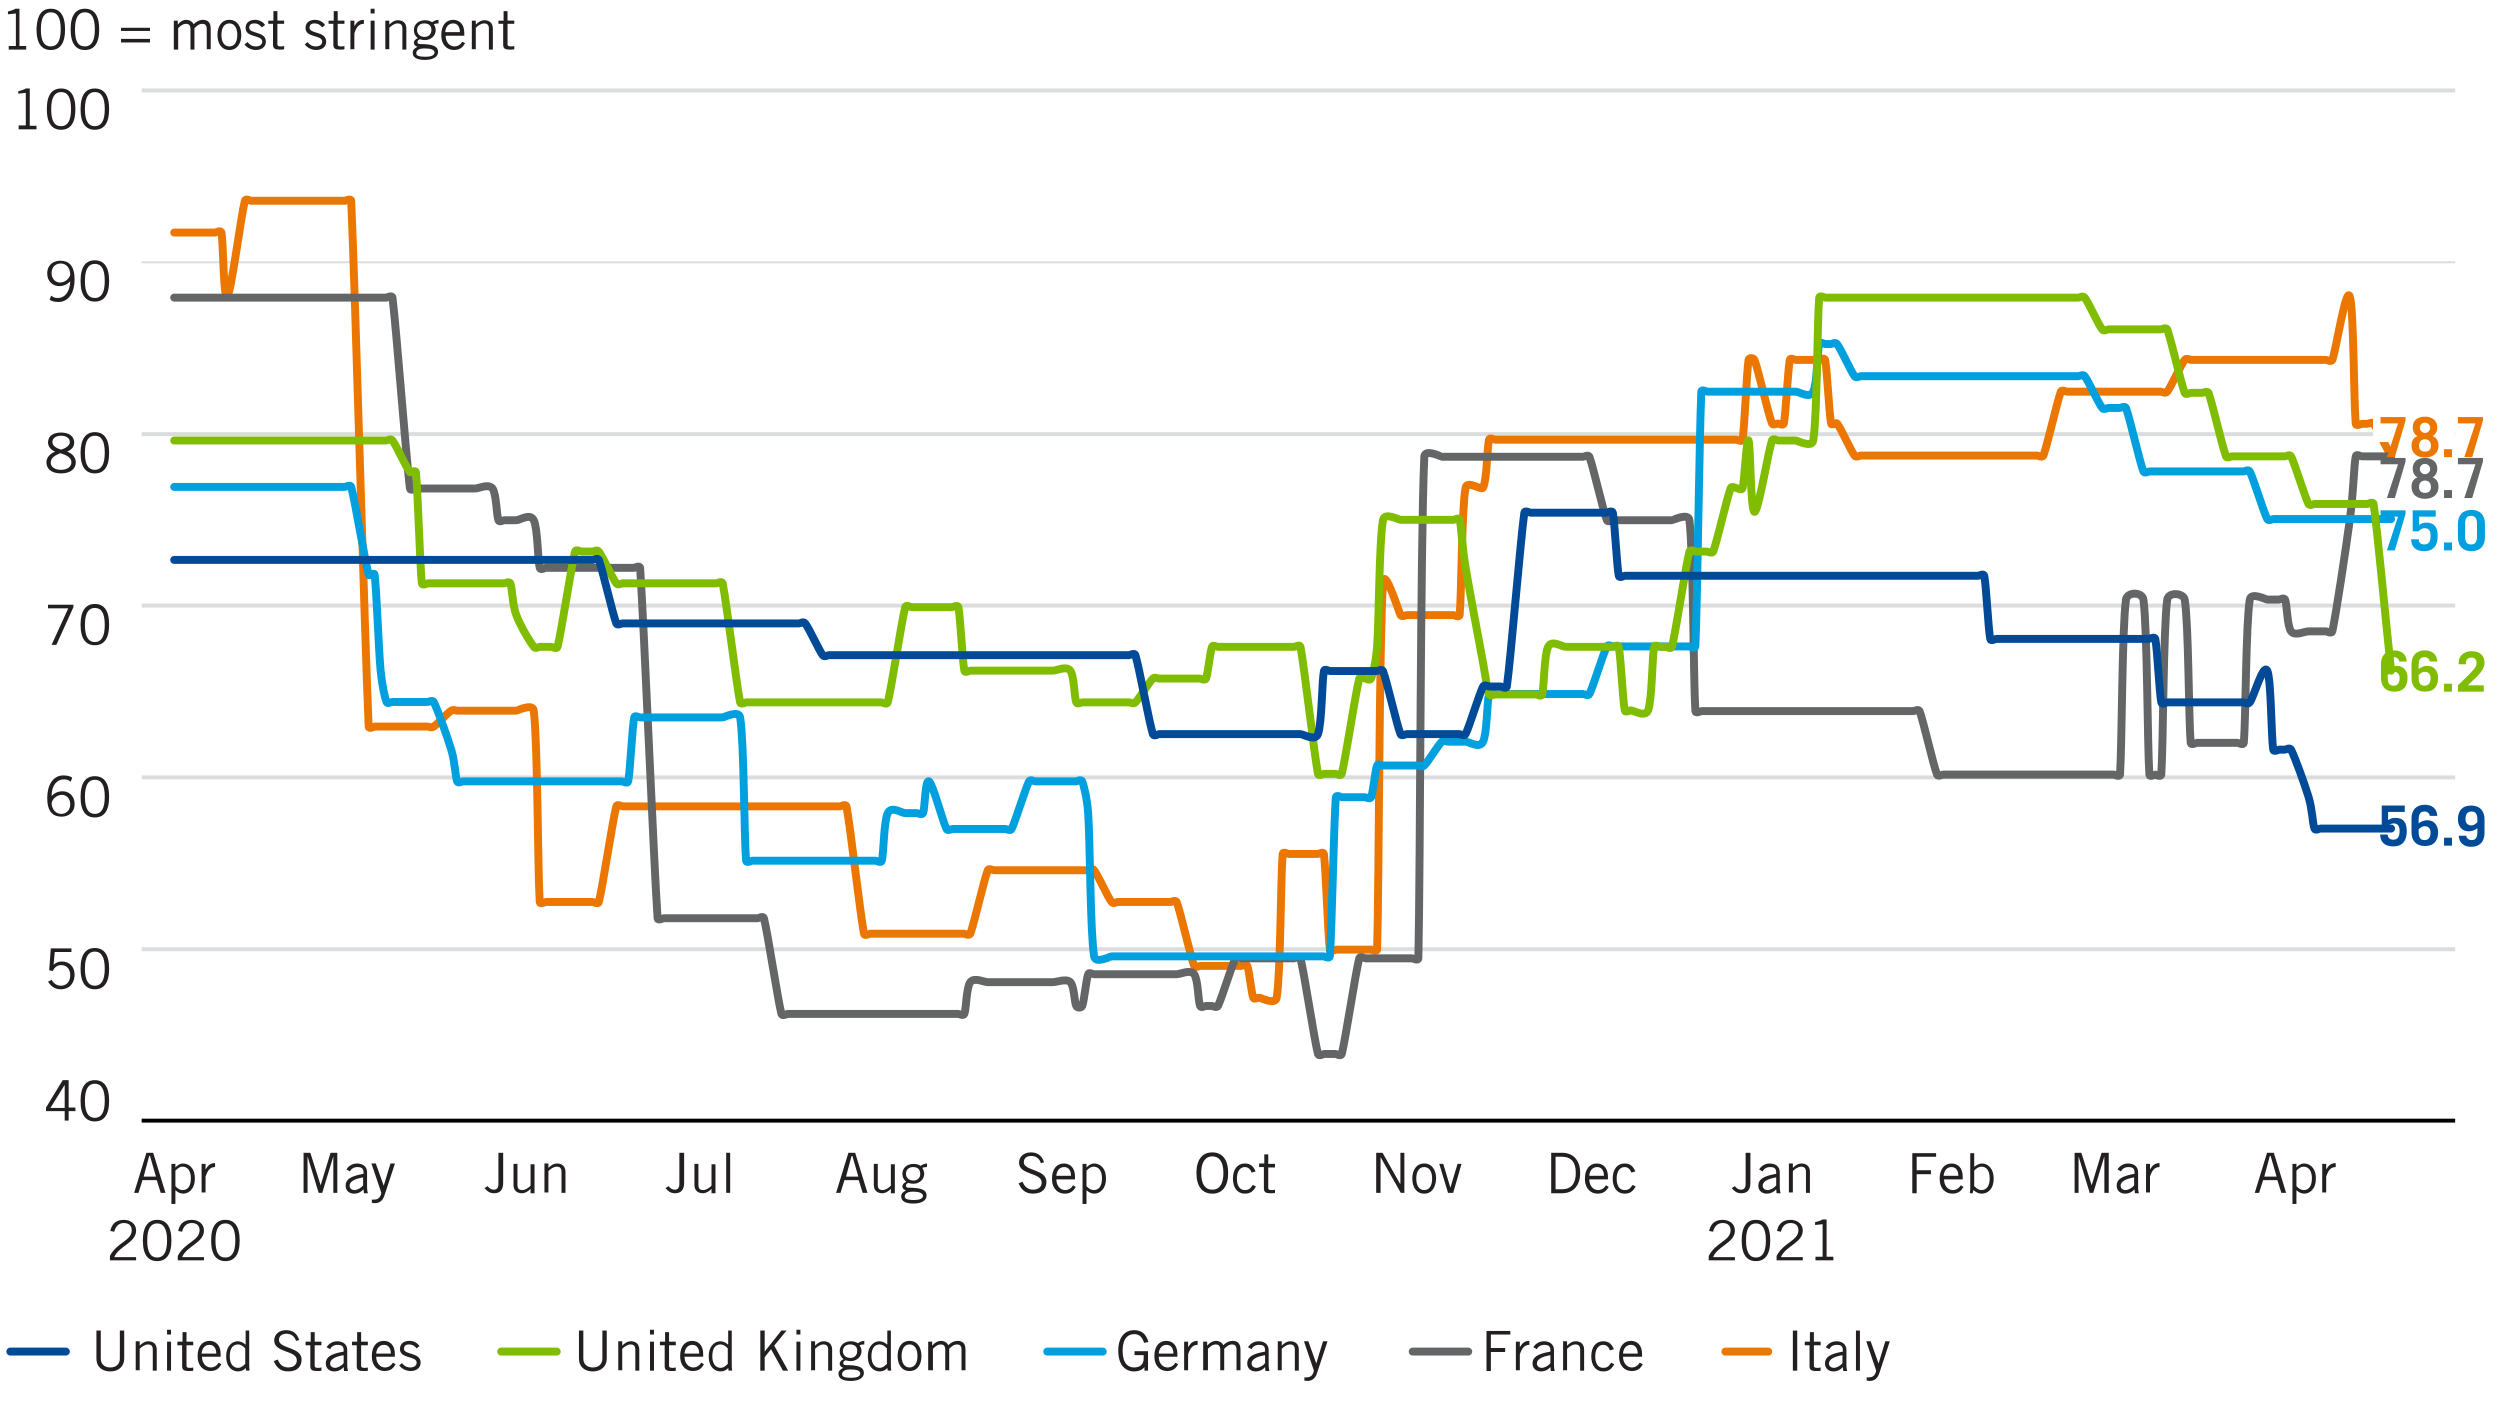 <?xml version="1.0" encoding="utf-8"?>
<!-- Generator: Adobe Illustrator 25.2.1, SVG Export Plug-In . SVG Version: 6.00 Build 0)  -->
<svg version="1.1" id="Layer_1" xmlns="http://www.w3.org/2000/svg" xmlns:xlink="http://www.w3.org/1999/xlink" x="0px" y="0px"
	 viewBox="0 0 630 356.1" style="enable-background:new 0 0 630 356.1;" xml:space="preserve">
<rect x="0" y="0" width="630" height="356.1" fill="#808080" stroke="none"/>
<style type="text/css">
	.st0{fill:#FFFFFF;}
	.st1{fill:#231F20;}
	.st2{fill:none;stroke:#80BC00;stroke-width:2;stroke-linecap:round;stroke-linejoin:round;stroke-miterlimit:10;}
	.st3{fill:none;stroke:#00A0DF;stroke-width:2;stroke-linecap:round;stroke-linejoin:round;stroke-miterlimit:10;}
	.st4{fill:none;stroke:#636566;stroke-width:2;stroke-linecap:round;stroke-linejoin:round;stroke-miterlimit:10;}
	.st5{fill:none;stroke:#EC7700;stroke-width:2;stroke-linecap:round;stroke-linejoin:round;stroke-miterlimit:10;}
	.st6{fill:#004A98;}
	.st7{fill:#80BC00;}
	.st8{fill:#00A0DF;}
	.st9{fill:#636566;}
	.st10{fill:none;stroke:#004A98;stroke-width:2;stroke-linecap:round;stroke-linejoin:round;stroke-miterlimit:10;}
	.st11{fill:none;stroke:#DBDCDD;stroke-width:0.5;stroke-linejoin:round;stroke-miterlimit:10;}
	.st12{fill:none;stroke:#DBDCDD;stroke-linejoin:round;stroke-miterlimit:10;}
	.st13{fill:none;stroke:#000000;stroke-linejoin:round;stroke-miterlimit:10;}
	.st14{fill:#EC7700;}
</style>
<rect x="0" transform="matrix(-1 -1.224647e-16 1.224647e-16 -1 630 356.074)" class="st0" width="630" height="356.1"/>
<g>
	<g>
		<path class="st1" d="M2.2,12.5v-0.9h1.8V3.4L2,3.6V2.9c0.7-0.2,1.5-0.4,1.9-0.7h1v9.4h1.7v0.9H2.2z"/>
		<path class="st1" d="M12.8,2.2c2.2,0,3.6,1.5,3.6,5.2c0,3.7-1.4,5.2-3.6,5.2s-3.6-1.5-3.6-5.2C9.3,3.7,10.6,2.2,12.8,2.2z
			 M12.8,11.7c1.6,0,2.5-1.3,2.5-4.3c0-3.1-0.9-4.3-2.5-4.3c-1.6,0-2.5,1.3-2.5,4.3C10.3,10.5,11.2,11.7,12.8,11.7z"/>
		<path class="st1" d="M21.4,2.2c2.2,0,3.6,1.5,3.6,5.2c0,3.7-1.4,5.2-3.6,5.2s-3.6-1.5-3.6-5.2C17.8,3.7,19.2,2.2,21.4,2.2z
			 M21.4,11.7c1.6,0,2.5-1.3,2.5-4.3c0-3.1-0.9-4.3-2.5-4.3c-1.6,0-2.5,1.3-2.5,4.3C18.9,10.5,19.7,11.7,21.4,11.7z"/>
		<path class="st1" d="M37.8,7.8h-7.3V7h7.3V7.8z M37.8,10.7h-7.3V9.8h7.3V10.7z"/>
		<path class="st1" d="M43.8,12.5V5.2h1v1l0.1-0.1C45.4,5.4,46.2,5,46.9,5c0.9,0,1.6,0.5,1.9,1.1C49.4,5.5,50.2,5,51.1,5
			c1,0,2,0.4,2,2.2v5.2h-1V7.3c0-1-0.5-1.3-1.1-1.3c-0.9,0-1.5,0.6-2,1.1v5.4h-1V7.3c0-1-0.5-1.3-1.1-1.3c-0.9,0-1.5,0.6-2,1.1v5.4
			H43.8z"/>
		<path class="st1" d="M57.8,12.6c-2,0-3-1.7-3-3.8s1-3.8,3-3.8s3,1.7,3,3.8S59.8,12.6,57.8,12.6z M57.8,5.9c-1.2,0-2,1-2,2.9
			s0.8,2.9,2,2.9s2-1,2-2.9S59,5.9,57.8,5.9z"/>
		<path class="st1" d="M62.4,10.6c0.5,0.7,1.2,1.1,2.1,1.1c1.1,0,1.6-0.6,1.6-1.2c0-1.8-4.3-0.9-4.2-3.5c0-1.3,1-2,2.4-2
			c1,0,2,0.5,2.5,1.3L66,6.9c-0.6-0.7-1.1-1-1.9-1c-0.9,0-1.3,0.4-1.3,1.1c0,1.6,4.2,0.8,4.2,3.5c0,1.4-1.2,2.1-2.5,2.1
			c-1.1,0-2.2-0.5-2.9-1.4L62.4,10.6z"/>
		<path class="st1" d="M68.9,5.2V2.8h1v2.4h1.7V6h-1.7v5.2c0,0.3,0.2,0.5,0.8,0.5c0.3,0,0.6,0,0.9-0.1v0.8c-0.2,0.1-0.6,0.1-1.2,0.1
			c-1.1,0-1.6-0.3-1.6-1.2V6h-1.2V5.2H68.9z"/>
		<path class="st1" d="M77.5,10.6c0.5,0.7,1.2,1.1,2.1,1.1c1.1,0,1.6-0.6,1.6-1.2c0-1.8-4.3-0.9-4.2-3.5c0-1.3,1-2,2.4-2
			c1,0,2,0.5,2.5,1.3l-0.7,0.6c-0.6-0.7-1.1-1-1.9-1C78.4,5.9,78,6.3,78,7c0,1.6,4.2,0.8,4.2,3.5c0,1.4-1.2,2.1-2.5,2.1
			c-1.1,0-2.2-0.5-2.9-1.4L77.5,10.6z"/>
		<path class="st1" d="M84.1,5.2V2.8h1v2.4h1.7V6h-1.7v5.2c0,0.3,0.2,0.5,0.8,0.5c0.3,0,0.6,0,0.9-0.1v0.8c-0.2,0.1-0.6,0.1-1.2,0.1
			c-1.1,0-1.6-0.3-1.6-1.2V6h-1.2V5.2H84.1z"/>
		<path class="st1" d="M88.3,5.2h1v1.4h0c0.6-1,1.2-1.6,2.4-1.6v1c-1.3,0-1.9,0.9-2.4,2.4v4h-1V5.2z"/>
		<path class="st1" d="M94.4,2.2v1.2h-1V2.2H94.4z M93.4,5.2h1v7.3h-1V5.2z"/>
		<path class="st1" d="M98.1,5.2v1h0c0.6-0.6,1.3-1.1,2.2-1.1c1.1,0,2.1,0.6,2.1,2.1v5.3h-1V7.2c0-1-0.5-1.3-1.2-1.3
			c-0.8,0-1.6,0.6-2.1,1.1v5.4h-1V5.2H98.1z"/>
		<path class="st1" d="M110.4,5.9c-0.4,0-0.9,0.1-1.1,0.2c0.2,0.3,0.5,0.8,0.5,1.5c0,1.4-1.2,2.5-2.7,2.5c-0.6,0-0.9-0.1-1.3-0.2
			c-0.4,0.1-0.6,0.4-0.6,0.7c0,0.3,0.2,0.5,0.6,0.5c3.4,0,4.6,0.6,4.6,2c0,1.1-1.1,2-3.3,2c-2,0-3.1-0.6-3.1-1.8
			c0-0.7,0.4-1.1,1.2-1.5c-0.6-0.2-0.9-0.6-0.9-1c0-0.6,0.4-0.9,1-1.2c-0.7-0.5-1-1.2-1-2c0-1.5,1.2-2.5,2.8-2.5
			c0.8,0,1.3,0.2,1.8,0.5c0.4-0.3,1-0.6,1.6-0.6V5.9z M106.9,12.2c-1.6,0-2,0.7-2,1.2c0,0.5,0.3,0.9,2.4,0.9c1.2,0,2.2-0.3,2.2-1.1
			C109.4,12.5,108.7,12.2,106.9,12.2z M106.9,5.9c-1.1,0-1.8,0.7-1.8,1.7c0,1,0.8,1.7,1.9,1.7c1.1,0,1.7-0.8,1.7-1.6
			C108.8,6.6,108.2,5.9,106.9,5.9z"/>
		<path class="st1" d="M117.2,10.9c-0.5,0.8-1.1,1.7-2.8,1.7c-1.6,0-3.2-1.1-3.2-3.8c0-2.4,1.2-3.8,3-3.8c1.5,0,2.8,1,2.8,3.3V9
			h-4.7c0,1.6,1,2.7,2.2,2.7c0.9,0,1.6-0.5,2-1.2L117.2,10.9z M115.9,8.1c0-1.3-0.6-2.2-1.7-2.2c-1.2,0-1.9,0.9-2,2.2H115.9z"/>
		<path class="st1" d="M119.9,5.2v1h0c0.6-0.6,1.3-1.1,2.2-1.1c1.1,0,2.1,0.6,2.1,2.1v5.3h-1V7.2c0-1-0.5-1.3-1.2-1.3
			c-0.8,0-1.6,0.6-2.1,1.1v5.4h-1V5.2H119.9z"/>
		<path class="st1" d="M126.9,5.2V2.8h1v2.4h1.7V6h-1.7v5.2c0,0.3,0.2,0.5,0.8,0.5c0.3,0,0.6,0,0.9-0.1v0.8
			c-0.2,0.1-0.6,0.1-1.2,0.1c-1.1,0-1.6-0.3-1.6-1.2V6h-1.2V5.2H126.9z"/>
	</g>
</g>
<g>
	<g>
		<path class="st1" d="M17.3,280v2.4h-1V280h-4.7v-0.9l4.2-6.9h1.5v6.9H19v0.9H17.3z M12.7,279.2h3.6v-5.8h0L12.7,279.2z"/>
		<path class="st1" d="M23.9,272.2c2.2,0,3.6,1.5,3.6,5.2s-1.4,5.2-3.6,5.2s-3.6-1.5-3.6-5.2S21.7,272.2,23.9,272.2z M23.9,281.7
			c1.6,0,2.5-1.3,2.5-4.3s-0.9-4.3-2.5-4.3c-1.6,0-2.5,1.3-2.5,4.3S22.3,281.7,23.9,281.7z"/>
	</g>
</g>
<g>
	<g>
		<path class="st1" d="M33.8,300.6l3.1-10.1h1.7l3.1,10.1h-1.2l-1-3.2h-3.6l-1,3.2H33.8z M36.2,296.5h3.1l-1.5-5.2h-0.2L36.2,296.5z
			"/>
		<path class="st1" d="M43.2,303.3v-10h1v0.9h0c0.4-0.5,1.2-1,1.9-1c1.3,0,3,0.9,3,3.8c0,2.8-1.7,3.8-2.9,3.8
			c-0.7,0-1.4-0.3-1.9-0.8l-0.1,0v3.4H43.2z M44.2,298.9c0.5,0.6,1.2,1,1.8,1c1.2,0,2.1-0.8,2.1-3c0-1.8-0.8-2.9-2.1-2.9
			c-0.6,0-1.1,0.3-1.8,1V298.9z"/>
		<path class="st1" d="M50.8,293.3h1v1.4h0c0.6-1,1.2-1.6,2.4-1.6v1c-1.3,0-1.9,0.9-2.4,2.4v4h-1V293.3z"/>
		<path class="st1" d="M34.3,317.6h-6.6v-1.1c1.8-3.5,5.5-3.8,5.5-6.5c0-1.2-0.8-1.8-2-1.8c-1.5,0-2.2,1.2-2.4,2.2l-1-0.2
			c0.3-1.4,1.1-2.8,3.4-2.8c1.7,0,3.1,1,3.1,2.7c0,3.1-4.4,3.9-5.5,6.7h5.5V317.6z"/>
		<path class="st1" d="M39.6,307.4c2.2,0,3.6,1.5,3.6,5.2s-1.4,5.2-3.6,5.2s-3.6-1.5-3.6-5.2S37.5,307.4,39.6,307.4z M39.6,316.9
			c1.6,0,2.5-1.3,2.5-4.3s-0.9-4.3-2.5-4.3c-1.6,0-2.5,1.3-2.5,4.3S38,316.9,39.6,316.9z"/>
		<path class="st1" d="M51.4,317.6h-6.6v-1.1c1.8-3.5,5.5-3.8,5.5-6.5c0-1.2-0.8-1.8-2-1.8c-1.5,0-2.2,1.2-2.4,2.2l-1-0.2
			c0.3-1.4,1.1-2.8,3.4-2.8c1.7,0,3.1,1,3.1,2.7c0,3.1-4.4,3.9-5.5,6.7h5.5V317.6z"/>
		<path class="st1" d="M56.8,307.4c2.2,0,3.6,1.5,3.6,5.2s-1.4,5.2-3.6,5.2s-3.6-1.5-3.6-5.2S54.6,307.4,56.8,307.4z M56.8,316.9
			c1.6,0,2.5-1.3,2.5-4.3s-0.9-4.3-2.5-4.3c-1.6,0-2.5,1.3-2.5,4.3S55.1,316.9,56.8,316.9z"/>
	</g>
</g>
<g>
	<g>
		<path class="st1" d="M84,300.6v-9.2h0l-2.8,9.2h-0.9l-2.8-9.2h0v9.2h-1v-10.1h1.7l2.6,8.2h0l2.5-8.2H85v10.1H84z"/>
		<path class="st1" d="M87.3,294.7c0.5-0.8,1.4-1.5,2.7-1.5c1.2,0,2.5,0.6,2.5,2.2v3.7c0,0.8,0.1,1.2,0.2,1.6h-1l-0.1-1
			c-0.5,0.6-1.3,1.1-2.4,1.1c-1.1,0-2.1-0.7-2.1-2c0-1.6,1.2-2.4,4.5-3v-0.4c0-1-0.6-1.3-1.5-1.3c-1.1,0-1.7,0.6-1.9,1.1L87.3,294.7
			z M91.5,296.7c-2.3,0.4-3.4,1.1-3.4,2.1c0,0.7,0.6,1.1,1.2,1.1c0.7,0,1.7-0.5,2.2-1.2V296.7z"/>
		<path class="st1" d="M99.5,293.3l-2.6,7.9c-0.5,1.6-1.5,2-2.5,2c-0.3,0-0.5-0.1-0.7-0.1v-0.8c0.1,0,0.3,0,0.5,0
			c0.6,0,1.6-0.1,1.9-1.7l-2.5-7.4h1.1l2,5.6h0l1.7-5.6H99.5z"/>
	</g>
</g>
<g>
	<g>
		<path class="st1" d="M126.8,290.5v7.5c0,1.9-0.8,2.7-2.3,2.7c-1.2,0-1.8-0.6-2.4-1.3l0.8-0.5c0.3,0.5,0.9,0.9,1.5,0.9
			c0.7,0,1.2-0.3,1.2-1.5v-7.8H126.8z"/>
		<path class="st1" d="M133.7,300.6v-1h0c-0.6,0.6-1.3,1.1-2.2,1.1c-1.1,0-2.1-0.6-2.1-2.1v-5.3h1v5.3c0,1,0.5,1.3,1.2,1.3
			c0.8,0,1.6-0.6,2.1-1.1v-5.4h1v7.3H133.7z"/>
		<path class="st1" d="M138.2,293.3v1h0c0.6-0.6,1.3-1.1,2.2-1.1c1.1,0,2.1,0.6,2.1,2.1v5.3h-1v-5.3c0-1-0.5-1.3-1.2-1.3
			c-0.8,0-1.6,0.6-2.1,1.1v5.4h-1v-7.3H138.2z"/>
	</g>
</g>
<g>
	<g>
		<path class="st1" d="M172.4,290.5v7.5c0,1.9-0.8,2.7-2.3,2.7c-1.2,0-1.8-0.6-2.4-1.3l0.8-0.5c0.3,0.5,0.9,0.9,1.5,0.9
			c0.7,0,1.2-0.3,1.2-1.5v-7.8H172.4z"/>
		<path class="st1" d="M179.3,300.6v-1h0c-0.6,0.6-1.3,1.1-2.2,1.1c-1.1,0-2.1-0.6-2.1-2.1v-5.3h1v5.3c0,1,0.5,1.3,1.2,1.3
			c0.8,0,1.6-0.6,2.1-1.1v-5.4h1v7.3H179.3z"/>
		<path class="st1" d="M184,290.5v10.1h-1v-10.1H184z"/>
	</g>
</g>
<g>
	<g>
		<path class="st1" d="M210.7,300.6l3.1-10.1h1.7l3.1,10.1h-1.2l-1-3.2h-3.6l-1,3.2H210.7z M213.2,296.5h3.1l-1.5-5.2h-0.2
			L213.2,296.5z"/>
		<path class="st1" d="M224.5,300.6v-1h0c-0.6,0.6-1.3,1.1-2.2,1.1c-1.1,0-2.1-0.6-2.1-2.1v-5.3h1v5.3c0,1,0.5,1.3,1.2,1.3
			c0.8,0,1.6-0.6,2.1-1.1v-5.4h1v7.3H224.5z"/>
		<path class="st1" d="M233.5,294.1c-0.4,0-0.9,0.1-1.1,0.2c0.2,0.3,0.5,0.8,0.5,1.5c0,1.4-1.2,2.5-2.7,2.5c-0.6,0-0.9-0.1-1.3-0.2
			c-0.4,0.1-0.6,0.4-0.6,0.7c0,0.3,0.2,0.5,0.6,0.5c3.4,0,4.6,0.6,4.6,2c0,1.1-1.1,2-3.3,2c-2,0-3.1-0.6-3.1-1.8
			c0-0.7,0.4-1.1,1.2-1.5c-0.6-0.2-0.9-0.6-0.9-1c0-0.6,0.4-0.9,1-1.2c-0.7-0.5-1-1.2-1-2c0-1.5,1.2-2.5,2.8-2.5
			c0.8,0,1.3,0.2,1.8,0.5c0.4-0.3,1-0.6,1.6-0.6V294.1z M230,300.3c-1.6,0-2,0.7-2,1.2c0,0.5,0.3,0.9,2.4,0.9c1.2,0,2.2-0.3,2.2-1.1
			C232.5,300.7,231.8,300.3,230,300.3z M230.1,294.1c-1.1,0-1.8,0.7-1.8,1.7c0,1,0.8,1.7,1.9,1.7c1.1,0,1.7-0.8,1.7-1.6
			C231.9,294.7,231.3,294.1,230.1,294.1z"/>
	</g>
</g>
<g>
	<g>
		<path class="st1" d="M262.3,293.1c-0.3-1-1.1-1.8-2.4-1.8c-1.2,0-1.9,0.6-1.9,1.6c0,2.2,5.7,1.7,5.7,4.9c0,1.5-0.8,3-3.4,3
			c-2.2,0-3.1-1.4-3.6-2.6l1-0.4c0.4,1.1,1.2,2,2.6,2c1.5,0,2.2-0.8,2.2-1.8c0-2.6-5.7-1.8-5.7-5c0-1.5,1.2-2.6,3-2.6
			c1.6,0,2.8,0.8,3.3,2.5L262.3,293.1z"/>
		<path class="st1" d="M271.1,299.1c-0.5,0.8-1.1,1.7-2.8,1.7c-1.6,0-3.2-1.1-3.2-3.8c0-2.4,1.2-3.8,3-3.8c1.5,0,2.8,1,2.8,3.3v0.7
			h-4.7c0,1.6,1,2.7,2.2,2.7c0.9,0,1.6-0.5,2-1.2L271.1,299.1z M269.9,296.3c0-1.3-0.6-2.2-1.7-2.2c-1.2,0-1.9,0.9-2,2.2H269.9z"/>
		<path class="st1" d="M272.8,303.3v-10h1v0.9h0c0.4-0.5,1.2-1,1.9-1c1.3,0,3,0.9,3,3.8c0,2.8-1.7,3.8-2.9,3.8
			c-0.7,0-1.4-0.3-1.9-0.8l-0.1,0v3.4H272.8z M273.8,298.9c0.5,0.6,1.2,1,1.8,1c1.2,0,2.1-0.8,2.1-3c0-1.8-0.8-2.9-2.1-2.9
			c-0.6,0-1.1,0.3-1.8,1V298.9z"/>
	</g>
</g>
<g>
	<g>
		<path class="st1" d="M305.5,290.4c2.5,0,4,1.8,4,5.2s-1.5,5.2-4,5.2s-4-1.8-4-5.2S303,290.4,305.5,290.4z M305.5,299.8
			c1.8,0,2.8-1.4,2.8-4.2c0-2.9-1.1-4.2-2.8-4.2s-2.8,1.4-2.8,4.2C302.7,298.4,303.7,299.8,305.5,299.8z"/>
		<path class="st1" d="M315.4,295.5c-0.3-0.9-0.9-1.4-1.7-1.4c-1.2,0-2,1.1-2,2.9c0,1.8,0.7,2.9,2,2.9c0.9,0,1.4-0.3,2-1.3l0.8,0.4
			c-0.7,1.2-1.4,1.8-2.8,1.8c-1.8,0-3-1.4-3-3.8c0-2.4,1.2-3.8,3-3.8c1.5,0,2.2,0.8,2.7,2L315.4,295.5z"/>
		<path class="st1" d="M318.6,293.3v-2.4h1v2.4h1.7v0.9h-1.7v5.2c0,0.3,0.2,0.5,0.8,0.5c0.3,0,0.6,0,0.9-0.1v0.8
			c-0.2,0.1-0.6,0.1-1.2,0.1c-1.1,0-1.6-0.3-1.6-1.2v-5.4h-1.2v-0.9H318.6z"/>
	</g>
</g>
<g>
	<g>
		<path class="st1" d="M346.8,300.6v-10.1h1.6l4.4,7.8h0.1v-7.8h1v10.1h-0.9l-5.1-9h0v9H346.8z"/>
		<path class="st1" d="M358.9,300.8c-2,0-3-1.7-3-3.8c0-2.1,1-3.8,3-3.8s3,1.7,3,3.8C361.8,299.1,360.9,300.8,358.9,300.8z
			 M358.9,294.1c-1.2,0-2,1-2,2.9s0.8,2.9,2,2.9c1.2,0,2-1,2-2.9S360.1,294.1,358.9,294.1z"/>
		<path class="st1" d="M366.2,300.6h-1.3l-2.2-7.3h1l1.8,6h0l1.8-6h1L366.2,300.6z"/>
	</g>
</g>
<g>
	<g>
		<path class="st1" d="M390.9,290.5h2.7c2.7,0,4.6,1.7,4.6,5.1c0,3-1.6,5.1-4.6,5.1h-2.7V290.5z M392.1,299.7h1.5
			c2.3,0,3.5-1.4,3.5-4.1c0-3-1.4-4.1-3.5-4.1h-1.6V299.7z"/>
		<path class="st1" d="M405.4,299.1c-0.5,0.8-1.1,1.7-2.8,1.7c-1.6,0-3.2-1.1-3.2-3.8c0-2.4,1.2-3.8,3-3.8c1.5,0,2.8,1,2.8,3.3v0.7
			h-4.7c0,1.6,1,2.7,2.2,2.7c0.9,0,1.6-0.5,2-1.2L405.4,299.1z M404.2,296.3c0-1.3-0.6-2.2-1.7-2.2c-1.2,0-1.9,0.9-2,2.2H404.2z"/>
		<path class="st1" d="M411.1,295.5c-0.3-0.9-0.9-1.4-1.7-1.4c-1.2,0-2,1.1-2,2.9c0,1.8,0.7,2.9,2,2.9c0.9,0,1.4-0.3,2-1.3l0.8,0.4
			c-0.7,1.2-1.4,1.8-2.8,1.8c-1.8,0-3-1.4-3-3.8c0-2.4,1.2-3.8,3-3.8c1.5,0,2.2,0.8,2.7,2L411.1,295.5z"/>
	</g>
</g>
<g>
	<g>
		<path class="st1" d="M530.3,300.6v-9.2h0l-2.8,9.2h-0.9l-2.8-9.2h0v9.2h-1v-10.1h1.7l2.6,8.2h0l2.5-8.2h1.8v10.1H530.3z"/>
		<path class="st1" d="M533.6,294.7c0.5-0.8,1.4-1.5,2.7-1.5c1.2,0,2.5,0.6,2.5,2.2v3.7c0,0.8,0.1,1.2,0.2,1.6h-1l-0.1-1
			c-0.5,0.6-1.3,1.1-2.4,1.1c-1.1,0-2.1-0.7-2.1-2c0-1.6,1.2-2.4,4.5-3v-0.4c0-1-0.6-1.3-1.5-1.3c-1.1,0-1.7,0.6-1.9,1.1
			L533.6,294.7z M537.8,296.7c-2.3,0.4-3.4,1.1-3.4,2.1c0,0.7,0.6,1.1,1.2,1.1c0.7,0,1.7-0.5,2.2-1.2V296.7z"/>
		<path class="st1" d="M540.8,293.3h1v1.4h0c0.6-1,1.2-1.6,2.4-1.6v1c-1.3,0-1.9,0.9-2.4,2.4v4h-1V293.3z"/>
	</g>
</g>
<g>
	<g>
		<path class="st1" d="M568.2,300.6l3.1-10.1h1.7l3.1,10.1h-1.2l-1-3.2h-3.6l-1,3.2H568.2z M570.6,296.5h3.1l-1.5-5.2h-0.2
			L570.6,296.5z"/>
		<path class="st1" d="M577.7,303.3v-10h1v0.9h0c0.4-0.5,1.2-1,1.9-1c1.3,0,3,0.9,3,3.8c0,2.8-1.7,3.8-2.9,3.8
			c-0.7,0-1.4-0.3-1.9-0.8l-0.1,0v3.4H577.7z M578.7,298.9c0.5,0.6,1.2,1,1.8,1c1.2,0,2.1-0.8,2.1-3c0-1.8-0.8-2.9-2.1-2.9
			c-0.6,0-1.1,0.3-1.8,1V298.9z"/>
		<path class="st1" d="M585.2,293.3h1v1.4h0c0.6-1,1.2-1.6,2.4-1.6v1c-1.3,0-1.9,0.9-2.4,2.4v4h-1V293.3z"/>
	</g>
</g>
<g>
	<g>
		<path class="st1" d="M441.1,290.5v7.5c0,1.9-0.8,2.7-2.3,2.7c-1.2,0-1.8-0.6-2.4-1.3l0.8-0.5c0.3,0.5,0.9,0.9,1.5,0.9
			c0.7,0,1.2-0.3,1.2-1.5v-7.8H441.1z"/>
		<path class="st1" d="M443.3,294.7c0.5-0.8,1.4-1.5,2.7-1.5c1.2,0,2.5,0.6,2.5,2.2v3.7c0,0.8,0.1,1.2,0.2,1.6h-1l-0.1-1
			c-0.5,0.6-1.3,1.1-2.4,1.1c-1.1,0-2.1-0.7-2.1-2c0-1.6,1.2-2.4,4.5-3v-0.4c0-1-0.6-1.3-1.5-1.3c-1.1,0-1.7,0.6-1.9,1.1
			L443.3,294.7z M447.6,296.7c-2.3,0.4-3.4,1.1-3.4,2.1c0,0.7,0.6,1.1,1.2,1.1c0.7,0,1.7-0.5,2.2-1.2V296.7z"/>
		<path class="st1" d="M451.8,293.3v1h0c0.6-0.6,1.3-1.1,2.2-1.1c1.1,0,2.1,0.6,2.1,2.1v5.3h-1v-5.3c0-1-0.5-1.3-1.2-1.3
			c-0.8,0-1.6,0.6-2.1,1.1v5.4h-1v-7.3H451.8z"/>
		<path class="st1" d="M437.2,317.6h-6.6v-1.1c1.8-3.5,5.5-3.8,5.5-6.5c0-1.2-0.8-1.8-2-1.8c-1.5,0-2.2,1.2-2.4,2.2l-1-0.2
			c0.3-1.4,1.1-2.8,3.4-2.8c1.7,0,3.1,1,3.1,2.7c0,3.1-4.4,3.9-5.5,6.7h5.5V317.6z"/>
		<path class="st1" d="M442.5,307.4c2.2,0,3.6,1.5,3.6,5.2s-1.4,5.2-3.6,5.2s-3.6-1.5-3.6-5.2S440.3,307.4,442.5,307.4z
			 M442.5,316.9c1.6,0,2.5-1.3,2.5-4.3s-0.9-4.3-2.5-4.3s-2.5,1.3-2.5,4.3S440.9,316.9,442.5,316.9z"/>
		<path class="st1" d="M454.3,317.6h-6.6v-1.1c1.8-3.5,5.5-3.8,5.5-6.5c0-1.2-0.8-1.8-2-1.8c-1.5,0-2.2,1.2-2.4,2.2l-1-0.2
			c0.3-1.4,1.1-2.8,3.4-2.8c1.7,0,3.1,1,3.1,2.7c0,3.1-4.4,3.9-5.5,6.7h5.5V317.6z"/>
		<path class="st1" d="M457.5,317.6v-0.9h1.8v-8.2l-1.9,0.2v-0.7c0.7-0.2,1.5-0.4,1.9-0.7h1v9.4h1.7v0.9H457.5z"/>
	</g>
</g>
<g>
	<g>
		<path class="st1" d="M487.9,290.5v1H483v3.4h3.6v1H483v4.8h-1.1v-10.1H487.9z"/>
		<path class="st1" d="M494.8,299.1c-0.5,0.8-1.1,1.7-2.8,1.7c-1.6,0-3.2-1.1-3.2-3.8c0-2.4,1.2-3.8,3-3.8c1.5,0,2.8,1,2.8,3.3v0.7
			h-4.7c0,1.6,1,2.7,2.2,2.7c0.9,0,1.6-0.5,2-1.2L494.8,299.1z M493.5,296.3c0-1.3-0.6-2.2-1.7-2.2c-1.2,0-1.9,0.9-2,2.2H493.5z"/>
		<path class="st1" d="M497.5,290.5v3.5l0.1,0c0.6-0.5,1.2-0.8,1.9-0.8c1.2,0,2.9,1,2.9,3.8c0,2.9-1.7,3.8-3,3.8
			c-0.9,0-1.5-0.4-2.1-0.9l-0.2,0.8h-0.7c0.1-0.5,0.1-1.1,0.1-1.6v-8.5H497.5z M497.5,298.9c0.7,0.7,1.2,1,1.8,1
			c1.3,0,2.1-1,2.1-2.9c0-2.2-0.9-3-2.1-3c-0.6,0-1.3,0.4-1.8,1V298.9z"/>
	</g>
</g>
<g>
	<g>
		<path class="st1" d="M4.7,32.5v-0.9h1.8v-8.2l-1.9,0.2V23c0.7-0.2,1.5-0.4,1.9-0.7h1v9.4h1.7v0.9H4.7z"/>
		<path class="st1" d="M15.4,22.3c2.2,0,3.6,1.5,3.6,5.2c0,3.7-1.4,5.2-3.6,5.2s-3.6-1.5-3.6-5.2C11.8,23.8,13.2,22.3,15.4,22.3z
			 M15.4,31.8c1.6,0,2.5-1.3,2.5-4.3c0-3.1-0.9-4.3-2.5-4.3c-1.6,0-2.5,1.3-2.5,4.3C12.9,30.5,13.7,31.8,15.4,31.8z"/>
		<path class="st1" d="M23.9,22.3c2.2,0,3.6,1.5,3.6,5.2c0,3.7-1.4,5.2-3.6,5.2s-3.6-1.5-3.6-5.2C20.3,23.8,21.7,22.3,23.9,22.3z
			 M23.9,31.8c1.6,0,2.5-1.3,2.5-4.3c0-3.1-0.9-4.3-2.5-4.3c-1.6,0-2.5,1.3-2.5,4.3C21.4,30.5,22.3,31.8,23.9,31.8z"/>
		<path class="st1" d="M12.9,74.5c0.5,0.4,0.9,0.6,1.7,0.6c1.6,0,3-1.4,3.1-4.2c-0.6,0.6-1.4,1.2-2.8,1.2c-1.5,0-3-1.1-3-3.2
			c0-2.2,1.6-3.2,3.3-3.2c2.1,0,3.6,1.2,3.6,4.7c0,3.2-1.4,5.7-4.1,5.7c-1.1,0-1.9-0.3-2.2-0.6L12.9,74.5z M15.1,71.2
			c1.2,0,2.2-0.8,2.6-1.9c0-1.8-1-2.9-2.4-2.9c-1.4,0-2.3,1-2.3,2.4C13,70.4,14.1,71.2,15.1,71.2z"/>
		<path class="st1" d="M23.9,65.6c2.2,0,3.6,1.5,3.6,5.2c0,3.7-1.4,5.2-3.6,5.2s-3.6-1.5-3.6-5.2C20.3,67.1,21.7,65.6,23.9,65.6z
			 M23.9,75.1c1.6,0,2.5-1.3,2.5-4.3c0-3.1-0.9-4.3-2.5-4.3c-1.6,0-2.5,1.3-2.5,4.3C21.4,73.9,22.3,75.1,23.9,75.1z"/>
		<path class="st1" d="M15.4,119.3c-2.5,0-3.7-1.2-3.7-2.8c0-1.3,1-2.2,2.2-2.7v0c-1.1-0.4-1.8-1.3-1.8-2.3c0-1.7,1.4-2.5,3.3-2.5
			c1.9,0,3.3,0.9,3.3,2.5c0,1.1-0.7,1.9-1.8,2.3v0c1.2,0.4,2.2,1.4,2.2,2.7C19.1,118.1,17.8,119.3,15.4,119.3z M15.4,118.4
			c1.8,0,2.6-1,2.6-1.9c0-1.2-1.2-1.8-2.8-2.3c-1.2,0.5-2.4,1.1-2.4,2.3C12.7,117.4,13.5,118.4,15.4,118.4z M15.4,109.8
			c-1.1,0-2.2,0.5-2.2,1.6c0,1.1,1.4,1.7,2.2,1.9c1.1-0.3,2.2-1,2.2-1.9C17.6,110.3,16.5,109.8,15.4,109.8z"/>
		<path class="st1" d="M23.9,108.9c2.2,0,3.6,1.5,3.6,5.2c0,3.7-1.4,5.2-3.6,5.2s-3.6-1.5-3.6-5.2C20.3,110.5,21.7,108.9,23.9,108.9
			z M23.9,118.4c1.6,0,2.5-1.3,2.5-4.3c0-3.1-0.9-4.3-2.5-4.3c-1.6,0-2.5,1.3-2.5,4.3C21.4,117.2,22.3,118.4,23.9,118.4z"/>
		<path class="st1" d="M12.1,153.3v-0.9h6.4v0.6l-4.3,9.5h-1.2l4.2-9.2H12.1z"/>
		<path class="st1" d="M23.9,152.2c2.2,0,3.6,1.5,3.6,5.2c0,3.7-1.4,5.2-3.6,5.2s-3.6-1.5-3.6-5.2C20.3,153.8,21.7,152.2,23.9,152.2
			z M23.9,161.8c1.6,0,2.5-1.3,2.5-4.3c0-3.1-0.9-4.3-2.5-4.3c-1.6,0-2.5,1.3-2.5,4.3C21.4,160.5,22.3,161.8,23.9,161.8z"/>
		<path class="st1" d="M17.8,197c-0.5-0.4-0.9-0.6-1.7-0.6c-1.6,0-3.1,1.3-3.1,4.2c0.6-0.6,1.4-1.2,2.8-1.2c1.5,0,3,1.1,3,3.2
			c0,2.2-1.6,3.2-3.3,3.2c-2.1,0-3.6-1.2-3.6-4.7c0-3.2,1.4-5.7,4.1-5.7c1.1,0,1.9,0.3,2.2,0.6L17.8,197z M15.6,200.3
			c-1.2,0-2.5,1-2.6,2.2c0.1,1.4,1,2.6,2.4,2.6c1.4,0,2.3-1,2.3-2.4C17.7,201.2,16.7,200.3,15.6,200.3z"/>
		<path class="st1" d="M23.9,195.6c2.2,0,3.6,1.5,3.6,5.2c0,3.7-1.4,5.2-3.6,5.2s-3.6-1.5-3.6-5.2C20.3,197.1,21.7,195.6,23.9,195.6
			z M23.9,205.1c1.6,0,2.5-1.3,2.5-4.3c0-3.1-0.9-4.3-2.5-4.3c-1.6,0-2.5,1.3-2.5,4.3C21.4,203.8,22.3,205.1,23.9,205.1z"/>
		<path class="st1" d="M18.1,239.9h-4.3l-0.3,3.2c0.7-0.6,1.4-0.8,2.1-0.8c1.7,0,3.2,1.1,3.2,3.4c0,1.5-0.9,3.6-3.5,3.6
			c-1.7,0-2.6-1-3.2-1.9l0.9-0.5c0.5,0.9,1.3,1.5,2.3,1.5c1.3,0,2.4-0.8,2.4-2.7c0-1.5-0.9-2.5-2.3-2.5c-1,0-1.7,0.6-2.1,1.5
			l-0.9-0.2l0.4-5.5h5.2V239.9z"/>
		<path class="st1" d="M23.9,238.9c2.2,0,3.6,1.5,3.6,5.2s-1.4,5.2-3.6,5.2s-3.6-1.5-3.6-5.2S21.7,238.9,23.9,238.9z M23.9,248.4
			c1.6,0,2.5-1.3,2.5-4.3s-0.9-4.3-2.5-4.3c-1.6,0-2.5,1.3-2.5,4.3S22.3,248.4,23.9,248.4z"/>
	</g>
</g>
<g>
	<g>
		<g>
			<path class="st1" d="M147,335.3v7.1c0,1.2,0.8,2.2,2.4,2.2s2.4-1,2.4-2.2v-7.1h1.1v7.1c0,2-1.5,3.2-3.5,3.2
				c-2.1,0-3.5-1.2-3.5-3.2v-7.1H147z"/>
			<path class="st1" d="M156.8,338.1v1h0c0.6-0.6,1.3-1.1,2.2-1.1c1.1,0,2.1,0.6,2.1,2.1v5.3h-1v-5.3c0-1-0.5-1.3-1.2-1.3
				c-0.8,0-1.6,0.6-2.1,1.1v5.4h-1v-7.3H156.8z"/>
			<path class="st1" d="M164.8,335.1v1.2h-1v-1.2H164.8z M163.8,338.1h1v7.3h-1V338.1z"/>
			<path class="st1" d="M167.6,338.1v-2.4h1v2.4h1.7v0.9h-1.7v5.2c0,0.3,0.2,0.5,0.8,0.5c0.3,0,0.6,0,0.9-0.1v0.8
				c-0.2,0.1-0.6,0.1-1.2,0.1c-1.1,0-1.6-0.3-1.6-1.2V339h-1.2v-0.9H167.6z"/>
			<path class="st1" d="M177.4,343.8c-0.5,0.8-1.1,1.7-2.8,1.7c-1.6,0-3.2-1.1-3.2-3.8c0-2.4,1.2-3.8,3-3.8c1.5,0,2.8,1,2.8,3.3v0.7
				h-4.7c0,1.6,1,2.7,2.2,2.7c0.9,0,1.6-0.5,2-1.2L177.4,343.8z M176.2,341.1c0-1.3-0.6-2.2-1.7-2.2c-1.2,0-1.9,0.9-2,2.2H176.2z"/>
			<path class="st1" d="M184.4,335.3v8.5c0,0.5,0,1.1,0.1,1.6h-0.9l-0.1-0.7c-0.3,0.5-1.1,0.9-1.9,0.9c-1.3,0-3-0.9-3-3.8
				c0-2.8,1.7-3.8,2.9-3.8c0.7,0,1.4,0.3,1.9,0.8l0.1,0v-3.5H184.4z M183.4,339.8c-0.5-0.6-1.2-1-1.8-1c-1.2,0-2.1,0.8-2.1,3
				c0,1.8,0.8,2.9,2.1,2.9c0.6,0,1.1-0.3,1.8-1V339.8z"/>
			<path class="st1" d="M192.7,345.4h-1.1v-10.1h1.1v5.3h0l4.2-5.3h1.3l-3.1,3.8l3.5,6.3h-1.3l-3-5.4l-1.6,2V345.4z"/>
			<path class="st1" d="M201.7,335.1v1.2h-1v-1.2H201.7z M200.7,338.1h1v7.3h-1V338.1z"/>
			<path class="st1" d="M205.4,338.1v1h0c0.6-0.6,1.3-1.1,2.2-1.1c1.1,0,2.1,0.6,2.1,2.1v5.3h-1v-5.3c0-1-0.5-1.3-1.2-1.3
				c-0.8,0-1.6,0.6-2.1,1.1v5.4h-1v-7.3H205.4z"/>
			<path class="st1" d="M217.7,338.8c-0.4,0-0.9,0.1-1.1,0.2c0.2,0.3,0.5,0.8,0.5,1.5c0,1.4-1.2,2.5-2.7,2.5c-0.6,0-0.9-0.1-1.3-0.2
				c-0.4,0.1-0.6,0.4-0.6,0.7c0,0.3,0.2,0.5,0.6,0.5c3.4,0,4.6,0.6,4.6,2c0,1.1-1.1,2-3.3,2c-2,0-3.1-0.6-3.1-1.8
				c0-0.7,0.4-1.1,1.2-1.5c-0.6-0.2-0.9-0.6-0.9-1c0-0.6,0.4-0.9,1-1.2c-0.7-0.5-1-1.2-1-2c0-1.5,1.2-2.5,2.8-2.5
				c0.8,0,1.3,0.2,1.8,0.5c0.4-0.3,1-0.6,1.6-0.6V338.8z M214.2,345.1c-1.6,0-2,0.7-2,1.2c0,0.5,0.3,0.9,2.4,0.9
				c1.2,0,2.2-0.3,2.2-1.1C216.7,345.4,216,345.1,214.2,345.1z M214.2,338.8c-1.1,0-1.8,0.7-1.8,1.7c0,1,0.8,1.7,1.9,1.7
				c1.1,0,1.7-0.8,1.7-1.6C216.1,339.5,215.5,338.8,214.2,338.8z"/>
			<path class="st1" d="M224.5,335.3v8.5c0,0.5,0,1.1,0.1,1.6h-0.9l-0.1-0.7c-0.3,0.5-1.1,0.9-1.9,0.9c-1.3,0-3-0.9-3-3.8
				c0-2.8,1.7-3.8,2.9-3.8c0.7,0,1.4,0.3,1.9,0.8l0.1,0v-3.5H224.5z M223.5,339.8c-0.5-0.6-1.2-1-1.8-1c-1.2,0-2.1,0.8-2.1,3
				c0,1.8,0.8,2.9,2.1,2.9c0.6,0,1.1-0.3,1.8-1V339.8z"/>
			<path class="st1" d="M229.2,345.5c-2,0-3-1.7-3-3.8c0-2.1,1-3.8,3-3.8s3,1.7,3,3.8C232.2,343.9,231.2,345.5,229.2,345.5z
				 M229.2,338.8c-1.2,0-2,1-2,2.9s0.8,2.9,2,2.9s2-1,2-2.9S230.4,338.8,229.2,338.8z"/>
			<path class="st1" d="M233.9,345.4v-7.3h1v1l0.1-0.1c0.6-0.7,1.4-1.1,2.1-1.1c0.9,0,1.6,0.5,1.9,1.1c0.6-0.7,1.5-1.1,2.3-1.1
				c1,0,2,0.4,2,2.2v5.2h-1v-5.2c0-1-0.5-1.3-1.1-1.3c-0.9,0-1.5,0.6-2,1.1v5.4h-1v-5.2c0-1-0.5-1.3-1.1-1.3c-0.9,0-1.5,0.6-2,1.1
				v5.4H233.9z"/>
		</g>
	</g>
</g>
<line class="st2" x1="126.3" y1="340.6" x2="140.3" y2="340.6"/>
<g>
	<g>
		<g>
			<path class="st1" d="M289.3,340.5v4.9h-0.9v-0.9h0c-0.5,0.7-1.5,1.1-2.6,1.1c-2.3,0-4-1.7-4-5.2s1.7-5.2,4-5.2c1.7,0,3,0.8,3.6,3
				l-1.1,0.2c-0.5-1.6-1.3-2.2-2.5-2.2c-1.5,0-2.9,1-2.9,4.2s1.4,4.2,2.9,4.2c1.7,0,2.4-1,2.4-2.2v-0.9h-2.3v-1H289.3z"/>
			<path class="st1" d="M296.9,343.8c-0.5,0.8-1.1,1.7-2.8,1.7c-1.6,0-3.2-1.1-3.2-3.8c0-2.4,1.2-3.8,3-3.8c1.5,0,2.8,1,2.8,3.3v0.7
				H292c0,1.6,1,2.7,2.2,2.7c0.9,0,1.6-0.5,2-1.2L296.9,343.8z M295.7,341.1c0-1.3-0.6-2.2-1.7-2.2c-1.2,0-1.9,0.9-2,2.2H295.7z"/>
			<path class="st1" d="M298.4,338.1h1v1.4h0c0.6-1,1.2-1.6,2.4-1.6v1c-1.3,0-1.9,0.9-2.4,2.4v4h-1V338.1z"/>
			<path class="st1" d="M303.2,345.4v-7.3h1v1l0.1-0.1c0.6-0.7,1.4-1.1,2.1-1.1c0.9,0,1.6,0.5,1.9,1.1c0.6-0.7,1.5-1.1,2.3-1.1
				c1,0,2,0.4,2,2.2v5.2h-1v-5.2c0-1-0.5-1.3-1.1-1.3c-0.9,0-1.5,0.6-2,1.1v5.4h-1v-5.2c0-1-0.5-1.3-1.1-1.3c-0.9,0-1.5,0.6-2,1.1
				v5.4H303.2z"/>
			<path class="st1" d="M314.5,339.5c0.5-0.8,1.4-1.5,2.7-1.5c1.2,0,2.5,0.6,2.5,2.2v3.7c0,0.8,0.1,1.2,0.2,1.6h-1l-0.1-1
				c-0.5,0.6-1.3,1.1-2.4,1.1c-1.1,0-2.1-0.7-2.1-2c0-1.6,1.2-2.4,4.5-3v-0.4c0-1-0.6-1.3-1.5-1.3c-1.1,0-1.7,0.6-1.9,1.1
				L314.5,339.5z M318.8,341.5c-2.3,0.4-3.4,1.1-3.4,2.1c0,0.7,0.6,1.1,1.2,1.1c0.7,0,1.7-0.5,2.2-1.2V341.5z"/>
			<path class="st1" d="M323,338.1v1h0c0.6-0.6,1.3-1.1,2.2-1.1c1.1,0,2.1,0.6,2.1,2.1v5.3h-1v-5.3c0-1-0.5-1.3-1.2-1.3
				c-0.8,0-1.6,0.6-2.1,1.1v5.4h-1v-7.3H323z"/>
			<path class="st1" d="M334.5,338.1l-2.6,7.9c-0.5,1.6-1.5,2-2.5,2c-0.3,0-0.5-0.1-0.7-0.1v-0.8c0.1,0,0.3,0,0.5,0
				c0.6,0,1.6-0.1,1.9-1.7l-2.5-7.4h1.1l2,5.6h0l1.7-5.6H334.5z"/>
		</g>
	</g>
</g>
<line class="st3" x1="263.9" y1="340.6" x2="277.9" y2="340.6"/>
<g>
	<g>
		<g>
			<path class="st1" d="M380.6,335.3v1h-4.9v3.4h3.6v1h-3.6v4.8h-1.1v-10.1H380.6z"/>
			<path class="st1" d="M382,338.1h1v1.4h0c0.6-1,1.2-1.6,2.4-1.6v1c-1.3,0-1.9,0.9-2.4,2.4v4h-1V338.1z"/>
			<path class="st1" d="M386.4,339.5c0.5-0.8,1.4-1.5,2.7-1.5c1.2,0,2.5,0.6,2.5,2.2v3.7c0,0.8,0.1,1.2,0.2,1.6h-1l-0.1-1
				c-0.5,0.6-1.3,1.1-2.4,1.1c-1.1,0-2.1-0.7-2.1-2c0-1.6,1.2-2.4,4.5-3v-0.4c0-1-0.6-1.3-1.5-1.3c-1.1,0-1.7,0.6-1.9,1.1
				L386.4,339.5z M390.7,341.5c-2.3,0.4-3.4,1.1-3.4,2.1c0,0.7,0.6,1.1,1.2,1.1c0.7,0,1.7-0.5,2.2-1.2V341.5z"/>
			<path class="st1" d="M394.9,338.1v1h0c0.6-0.6,1.3-1.1,2.2-1.1c1.1,0,2.1,0.6,2.1,2.1v5.3h-1v-5.3c0-1-0.5-1.3-1.2-1.3
				c-0.8,0-1.6,0.6-2.1,1.1v5.4h-1v-7.3H394.9z"/>
			<path class="st1" d="M405.7,340.3c-0.3-0.9-0.9-1.4-1.7-1.4c-1.2,0-2,1.1-2,2.9c0,1.8,0.7,2.9,2,2.9c0.9,0,1.4-0.3,2-1.3l0.8,0.4
				c-0.7,1.2-1.4,1.8-2.8,1.8c-1.8,0-3-1.4-3-3.8c0-2.4,1.2-3.8,3-3.8c1.5,0,2.2,0.8,2.7,2L405.7,340.3z"/>
			<path class="st1" d="M414,343.8c-0.5,0.8-1.1,1.7-2.8,1.7c-1.6,0-3.2-1.1-3.2-3.8c0-2.4,1.2-3.8,3-3.8c1.5,0,2.8,1,2.8,3.3v0.7
				H409c0,1.6,1,2.7,2.2,2.7c0.9,0,1.6-0.5,2-1.2L414,343.8z M412.7,341.1c0-1.3-0.6-2.2-1.7-2.2c-1.2,0-1.9,0.9-2,2.2H412.7z"/>
		</g>
	</g>
</g>
<line class="st4" x1="356" y1="340.6" x2="370" y2="340.6"/>
<g>
	<g>
		<g>
			<path class="st1" d="M452.9,335.3v10.1h-1.1v-10.1H452.9z"/>
			<path class="st1" d="M456.1,338.1v-2.4h1v2.4h1.7v0.9h-1.7v5.2c0,0.3,0.2,0.5,0.8,0.5c0.3,0,0.6,0,0.9-0.1v0.8
				c-0.2,0.1-0.6,0.1-1.2,0.1c-1.1,0-1.6-0.3-1.6-1.2V339h-1.2v-0.9H456.1z"/>
			<path class="st1" d="M460.1,339.5c0.5-0.8,1.4-1.5,2.7-1.5c1.2,0,2.5,0.6,2.5,2.2v3.7c0,0.8,0.1,1.2,0.2,1.6h-1l-0.1-1
				c-0.5,0.6-1.3,1.1-2.4,1.1c-1.1,0-2.1-0.7-2.1-2c0-1.6,1.2-2.4,4.5-3v-0.4c0-1-0.6-1.3-1.5-1.3c-1.1,0-1.7,0.6-1.9,1.1
				L460.1,339.5z M464.3,341.5c-2.3,0.4-3.4,1.1-3.4,2.1c0,0.7,0.6,1.1,1.2,1.1c0.7,0,1.7-0.5,2.2-1.2V341.5z"/>
			<path class="st1" d="M468.7,335.3v10.1h-1v-10.1H468.7z"/>
			<path class="st1" d="M476.2,338.1l-2.6,7.9c-0.5,1.6-1.5,2-2.5,2c-0.3,0-0.5-0.1-0.7-0.1v-0.8c0.1,0,0.3,0,0.5,0
				c0.6,0,1.6-0.1,1.9-1.7l-2.5-7.4h1.1l2,5.6h0l1.7-5.6H476.2z"/>
		</g>
	</g>
</g>
<line class="st5" x1="434.8" y1="340.6" x2="445.6" y2="340.6"/>
<g>
	<g>
		<g>
			<path class="st1" d="M25.4,335.3v7.1c0,1.2,0.8,2.2,2.4,2.2s2.4-1,2.4-2.2v-7.1h1.1v7.1c0,2-1.5,3.2-3.5,3.2
				c-2.1,0-3.5-1.2-3.5-3.2v-7.1H25.4z"/>
			<path class="st1" d="M35.2,338.1v1h0c0.6-0.6,1.3-1.1,2.2-1.1c1.1,0,2.1,0.6,2.1,2.1v5.3h-1v-5.3c0-1-0.5-1.3-1.2-1.3
				c-0.8,0-1.6,0.6-2.1,1.1v5.4h-1v-7.3H35.2z"/>
			<path class="st1" d="M43.1,335.1v1.2h-1v-1.2H43.1z M42.1,338.1h1v7.3h-1V338.1z"/>
			<path class="st1" d="M46,338.1v-2.4h1v2.4h1.7v0.9H47v5.2c0,0.3,0.2,0.5,0.8,0.5c0.3,0,0.6,0,0.9-0.1v0.8
				c-0.2,0.1-0.6,0.1-1.2,0.1c-1.1,0-1.6-0.3-1.6-1.2V339h-1.2v-0.9H46z"/>
			<path class="st1" d="M55.8,343.8c-0.5,0.8-1.1,1.7-2.8,1.7c-1.6,0-3.2-1.1-3.2-3.8c0-2.4,1.2-3.8,3-3.8c1.5,0,2.8,1,2.8,3.3v0.7
				h-4.7c0,1.6,1,2.7,2.2,2.7c0.9,0,1.6-0.5,2-1.2L55.8,343.8z M54.5,341.1c0-1.3-0.6-2.2-1.7-2.2c-1.2,0-1.9,0.9-2,2.2H54.5z"/>
			<path class="st1" d="M62.8,335.3v8.5c0,0.5,0,1.1,0.1,1.6h-0.9l-0.1-0.7c-0.3,0.5-1.1,0.9-1.9,0.9c-1.3,0-3-0.9-3-3.8
				c0-2.8,1.7-3.8,2.9-3.8c0.7,0,1.4,0.3,1.9,0.8l0.1,0v-3.5H62.8z M61.8,339.8c-0.5-0.6-1.2-1-1.8-1c-1.2,0-2.1,0.8-2.1,3
				c0,1.8,0.8,2.9,2.1,2.9c0.6,0,1.1-0.3,1.8-1V339.8z"/>
			<path class="st1" d="M74.6,337.9c-0.3-1-1.1-1.8-2.4-1.8c-1.2,0-1.9,0.6-1.9,1.6c0,2.2,5.7,1.7,5.7,4.9c0,1.5-0.8,3-3.4,3
				c-2.2,0-3.1-1.4-3.6-2.6l1-0.4c0.4,1.1,1.2,2,2.6,2c1.5,0,2.2-0.8,2.2-1.8c0-2.6-5.7-1.8-5.7-5c0-1.5,1.2-2.6,3-2.6
				c1.6,0,2.8,0.8,3.3,2.5L74.6,337.9z"/>
			<path class="st1" d="M78.3,338.1v-2.4h1v2.4H81v0.9h-1.7v5.2c0,0.3,0.2,0.5,0.8,0.5c0.3,0,0.6,0,0.9-0.1v0.8
				c-0.2,0.1-0.6,0.1-1.2,0.1c-1.1,0-1.6-0.3-1.6-1.2V339h-1.2v-0.9H78.3z"/>
			<path class="st1" d="M82.3,339.5c0.5-0.8,1.4-1.5,2.7-1.5c1.2,0,2.5,0.6,2.5,2.2v3.7c0,0.8,0.1,1.2,0.2,1.6h-1l-0.1-1
				c-0.5,0.6-1.3,1.1-2.4,1.1c-1.1,0-2.1-0.7-2.1-2c0-1.6,1.2-2.4,4.5-3v-0.4c0-1-0.6-1.3-1.5-1.3c-1.1,0-1.7,0.6-1.9,1.1
				L82.3,339.5z M86.6,341.5c-2.3,0.4-3.4,1.1-3.4,2.1c0,0.7,0.6,1.1,1.2,1.1c0.7,0,1.7-0.5,2.2-1.2V341.5z"/>
			<path class="st1" d="M90,338.1v-2.4h1v2.4h1.7v0.9H91v5.2c0,0.3,0.2,0.5,0.8,0.5c0.3,0,0.6,0,0.9-0.1v0.8
				c-0.2,0.1-0.6,0.1-1.2,0.1c-1.1,0-1.6-0.3-1.6-1.2V339h-1.2v-0.9H90z"/>
			<path class="st1" d="M99.7,343.8c-0.5,0.8-1.1,1.7-2.8,1.7c-1.6,0-3.2-1.1-3.2-3.8c0-2.4,1.2-3.8,3-3.8c1.5,0,2.8,1,2.8,3.3v0.7
				h-4.7c0,1.6,1,2.7,2.2,2.7c0.9,0,1.6-0.5,2-1.2L99.7,343.8z M98.5,341.1c0-1.3-0.6-2.2-1.7-2.2c-1.2,0-1.9,0.9-2,2.2H98.5z"/>
			<path class="st1" d="M101.3,343.5c0.5,0.7,1.2,1.1,2.1,1.1c1.1,0,1.6-0.6,1.6-1.2c0-1.8-4.3-0.9-4.2-3.5c0-1.3,1-2,2.4-2
				c1,0,2,0.5,2.5,1.3l-0.7,0.6c-0.6-0.7-1.1-1-1.9-1c-0.9,0-1.3,0.4-1.3,1.1c0,1.6,4.2,0.8,4.2,3.5c0,1.4-1.2,2.1-2.5,2.1
				c-1.1,0-2.2-0.5-2.9-1.4L101.3,343.5z"/>
		</g>
	</g>
</g>
<g>
	<g>
		<g>
			<path class="st6" d="M601.7,210.2c0,0.9,0.5,1.4,1.4,1.4c1.2,0,1.6-0.8,1.6-2.2c0-1.2-0.4-1.9-1.5-1.9c-0.6,0-1.1,0.3-1.5,0.8
				h-1.5V203h5.8v1.6h-4.2v2.1c0.5-0.4,1.1-0.6,1.8-0.6c2.2,0,2.9,1.3,2.9,3.4c0,2.3-1,3.8-3.4,3.8c-2.5,0-3.3-1.5-3.3-3H601.7z"/>
			<path class="st6" d="M612.3,205.7c0-0.7-0.6-1.2-1.3-1.2c-1,0-1.5,0.5-1.5,2.1v0.9c0.6-0.5,1.4-0.8,2.2-0.8c1.8,0,2.7,1.4,2.7,3
				c0,2.1-1,3.5-3.3,3.5c-2.2,0-3.4-1.3-3.4-3.5v-3.4c0-2.2,1.2-3.5,3.4-3.5c1.8,0,3,1,3.1,2.8H612.3z M609.5,209.6
				c0,1.6,0.5,2.1,1.5,2.1c1,0,1.5-0.7,1.5-1.9c0-1.1-0.6-1.6-1.5-1.6c-0.6,0-1.1,0.4-1.5,0.8V209.6z"/>
			<path class="st6" d="M615.9,213.1v-2h2v2H615.9z"/>
			<path class="st6" d="M621.5,210.5c0,0.7,0.6,1.2,1.3,1.2c1,0,1.5-0.5,1.5-2.1v-0.9c-0.6,0.5-1.4,0.8-2.2,0.8
				c-1.8,0-2.7-1.4-2.7-3c0-2.1,1-3.5,3.3-3.5c2.2,0,3.4,1.3,3.4,3.5v3.4c0,2.2-1.2,3.5-3.4,3.5c-1.8,0-3-1-3.1-2.8H621.5z
				 M624.3,206.6c0-1.6-0.5-2.1-1.5-2.1c-1,0-1.5,0.7-1.5,1.9c0,1.1,0.6,1.6,1.5,1.6c0.6,0,1.1-0.4,1.5-0.8V206.6z"/>
		</g>
	</g>
</g>
<g>
	<g>
		<g>
			<path class="st7" d="M604.6,166.8c0-0.7-0.6-1.2-1.3-1.2c-1,0-1.5,0.5-1.5,2.1v0.9c0.6-0.5,1.4-0.8,2.2-0.8c1.8,0,2.7,1.4,2.7,3
				c0,2.1-1,3.5-3.3,3.5c-2.2,0-3.4-1.3-3.4-3.5v-3.4c0-2.2,1.2-3.5,3.4-3.5c1.8,0,3,1,3.1,2.8H604.6z M601.7,170.7
				c0,1.6,0.5,2.1,1.5,2.1c1,0,1.5-0.7,1.5-1.9c0-1.1-0.6-1.6-1.5-1.6c-0.6,0-1.1,0.4-1.5,0.8V170.7z"/>
			<path class="st7" d="M612.3,166.8c0-0.7-0.6-1.2-1.3-1.2c-1,0-1.5,0.5-1.5,2.1v0.9c0.6-0.5,1.4-0.8,2.2-0.8c1.8,0,2.7,1.4,2.7,3
				c0,2.1-1,3.5-3.3,3.5c-2.2,0-3.4-1.3-3.4-3.5v-3.4c0-2.2,1.2-3.5,3.4-3.5c1.8,0,3,1,3.1,2.8H612.3z M609.5,170.7
				c0,1.6,0.5,2.1,1.5,2.1c1,0,1.5-0.7,1.5-1.9c0-1.1-0.6-1.6-1.5-1.6c-0.6,0-1.1,0.4-1.5,0.8V170.7z"/>
			<path class="st7" d="M615.9,174.3v-2h2v2H615.9z"/>
			<path class="st7" d="M619.4,174.3v-1.6c4-3.8,4.7-4.6,4.7-5.6c0-0.8-0.4-1.4-1.3-1.4c-0.9,0-1.4,0.6-1.4,1.3v0.4h-1.8v-0.5
				c0-1.5,1.2-2.8,3.2-2.8c2,0,3.3,1,3.3,2.9c0,2.3-2.7,4.1-4.2,5.7h4v1.6H619.4z"/>
		</g>
	</g>
</g>
<g>
	<g>
		<g>
			<path class="st8" d="M599.8,128.6h6.4v0.9l-2.7,9.2h-2l2.8-8.5h-4.4V128.6z"/>
			<path class="st8" d="M609.5,135.8c0,0.9,0.5,1.4,1.4,1.4c1.2,0,1.6-0.8,1.6-2.2c0-1.2-0.4-1.9-1.5-1.9c-0.6,0-1.1,0.3-1.5,0.8
				H608v-5.3h5.8v1.6h-4.2v2.1c0.5-0.4,1.1-0.6,1.8-0.6c2.2,0,2.9,1.3,2.9,3.4c0,2.3-1,3.8-3.4,3.8c-2.5,0-3.3-1.5-3.3-3H609.5z"/>
			<path class="st8" d="M615.9,138.7v-2h2v2H615.9z"/>
			<path class="st8" d="M619.4,132c0-2.2,1.2-3.5,3.4-3.5c2.2,0,3.4,1.3,3.4,3.5v3.4c0,2.2-1.2,3.5-3.4,3.5c-2.2,0-3.4-1.3-3.4-3.5
				V132z M621.2,135.1c0,1.6,0.5,2.1,1.5,2.1c1,0,1.5-0.5,1.5-2.1v-3c0-1.6-0.5-2.1-1.5-2.1c-1,0-1.5,0.5-1.5,2.1V135.1z"/>
		</g>
	</g>
</g>
<g>
	<g>
		<g>
			<path class="st9" d="M599.8,115.4h6.4v0.9l-2.7,9.2h-2l2.8-8.5h-4.4V115.4z"/>
			<path class="st9" d="M611.1,125.7c-1.9,0-3.4-1-3.4-3c0-1.1,0.4-2,1.5-2.4c-0.8-0.4-1.2-1.3-1.2-2.2c0-1.9,1.4-2.7,3.1-2.7
				s3.1,0.9,3.1,2.7c0,0.9-0.4,1.8-1.2,2.2c1.1,0.4,1.5,1.3,1.5,2.4C614.5,124.7,613,125.7,611.1,125.7z M611.1,121.1
				c-0.9,0-1.5,0.6-1.5,1.6c0,0.9,0.4,1.5,1.5,1.5c1.1,0,1.5-0.6,1.5-1.5C612.6,121.7,612,121.1,611.1,121.1z M611.1,116.9
				c-0.8,0-1.3,0.6-1.3,1.3s0.6,1.3,1.3,1.3c0.7,0,1.3-0.6,1.3-1.3S611.8,116.9,611.1,116.9z"/>
			<path class="st9" d="M615.9,125.5v-2h2v2H615.9z"/>
			<path class="st9" d="M619.3,115.4h6.4v0.9l-2.7,9.2h-2l2.8-8.5h-4.4V115.4z"/>
		</g>
	</g>
</g>
<line class="st10" x1="2.6" y1="340.6" x2="16.6" y2="340.6"/>
<line class="st11" x1="35.7" y1="66.1" x2="618.7" y2="66.1"/>
<line class="st12" x1="35.7" y1="109.4" x2="618.7" y2="109.4"/>
<line class="st12" x1="35.7" y1="22.8" x2="618.7" y2="22.8"/>
<line class="st12" x1="35.7" y1="152.6" x2="618.7" y2="152.6"/>
<line class="st12" x1="35.7" y1="195.9" x2="618.7" y2="195.9"/>
<line class="st12" x1="35.7" y1="239.2" x2="618.7" y2="239.2"/>
<g>
	<line class="st13" x1="35.7" y1="282.4" x2="618.7" y2="282.4"/>
</g>
<g>
	<path class="st5" d="M43.9,58.6c0.5,0,1,0,1.5,0c0.4,0,0.7,0,1.5,0c1,0,3.4,0,4.4,0c0.7,0,1.1,0,1.5,0c0.5,0,1,0,1.5,0
		c0.1,0,1.3-0.7,1.5,0c0.5,2.7,0.5,17.4,1.5,16.1c1-1.3,3.4-20.1,4.4-24.1c0.2-0.7,1.4,0,1.5,0c0.5,0,1,0,1.5,0c0.5,0,1,0,1.5,0
		c0.4,0,0.7,0,1.5,0c1,0,3.4,0,4.4,0c0.7,0,1.1,0,1.5,0c0.5,0,1,0,1.5,0c0.5,0,1,0,1.5,0c0.4,0,0.7,0,1.5,0c1,0,3.4,0,4.4,0
		c0.7,0,1.1,0,1.5,0c0.5,0,1,0,1.5,0c0.5,0,1,0,1.5,0c0,0,1.4-0.7,1.5,0c1,22.1,3.4,110.5,4.4,132.5c0,0.7,1.5,0,1.5,0
		c0.5,0,1,0,1.5,0c0.5,0,1,0,1.5,0c0.4,0,0.7,0,1.5,0c1,0,3.4,0,4.4,0c0.7,0,1.1,0,1.5,0c0.5,0,1,0,1.5,0c0.5,0,1,0,1.5,0
		c0.3,0,0.9,0.4,1.5,0c1-0.7,3.4-3.4,4.4-4c0.6-0.4,1.2,0,1.5,0c0.5,0,1,0,1.5,0c0.5,0,1,0,1.5,0c0.4,0,0.7,0,1.5,0c1,0,3.4,0,4.4,0
		c0.7,0,1.1,0,1.5,0c0.5,0,1,0,1.5,0c0.5,0,1,0,1.5,0c0.4,0,0.7,0,1.5,0c0.2,0,4.2-2,4.4,0c1,8,1,40.2,1.5,48.2c0,0.7,1.4,0,1.5,0
		c0.5,0,1,0,1.5,0c0.4,0,0.7,0,1.5,0c1,0,3.4,0,4.4,0c0.7,0,1.1,0,1.5,0c0.5,0,1,0,1.5,0c0.5,0,1,0,1.5,0c0.1,0,1.3,0.7,1.5,0
		c1-4,3.4-20.1,4.4-24.1c0.2-0.7,1.4,0,1.5,0c0.5,0,1,0,1.5,0c0.5,0,1,0,1.5,0c0.4,0,0.7,0,1.5,0c1,0,3.4,0,4.4,0c0.7,0,1.1,0,1.5,0
		c0.5,0,1,0,1.5,0c0.5,0,1,0,1.5,0c0.4,0,0.7,0,1.5,0c1,0,3.4,0,4.4,0c0.7,0,1.1,0,1.5,0c0.5,0,1,0,1.5,0c0.5,0,1,0,1.5,0
		c0.4,0,0.7,0,1.5,0c1,0,3.4,0,4.4,0c0.7,0,1.1,0,1.5,0c0.5,0,1,0,1.5,0c0.5,0,1,0,1.5,0c0.4,0,0.7,0,1.5,0c1,0,3.4,0,4.4,0
		c0.7,0,1.1,0,1.5,0c0.5,0,1,0,1.5,0c0.5,0,1,0,1.5,0c0.4,0,0.7,0,1.5,0c1,0,3.4,0,4.4,0c0.7,0,1.1,0,1.5,0c0.5,0,1,0,1.5,0
		c0.5,0,1,0,1.5,0c0.1,0,1.3-0.7,1.5,0c1,5.3,3.4,26.7,4.4,32.1c0.1,0.7,1.4,0,1.5,0c0.5,0,1,0,1.5,0c0.5,0,1,0,1.5,0
		c0.4,0,0.7,0,1.5,0c1,0,3.4,0,4.4,0c0.7,0,1.1,0,1.5,0c0.5,0,1,0,1.5,0c0.5,0,1,0,1.5,0c0.4,0,0.7,0,1.5,0c1,0,3.4,0,4.4,0
		c0.7,0,1.1,0,1.5,0c0.5,0,1,0,1.5,0c0.5,0,1,0,1.5,0c0.1,0,1.2,0.6,1.5,0c1-2.7,3.4-13.4,4.4-16c0.2-0.6,1.3,0,1.5,0
		c0.5,0,1,0,1.5,0c0.5,0,1,0,1.5,0c0.4,0,0.7,0,1.5,0c1,0,3.4,0,4.4,0c0.7,0,1.1,0,1.5,0c0.5,0,1,0,1.5,0c0.5,0,1,0,1.5,0
		c0.4,0,0.7,0,1.5,0c1,0,3.4,0,4.4,0c0.7,0,1.1,0,1.5,0c0.5,0,1,0,1.5,0c0.5,0,1,0,1.5,0c0.2,0,1.1-0.6,1.5,0c1,1.3,3.4,6.7,4.4,8
		c0.4,0.6,1.3,0,1.5,0c0.5,0,1,0,1.5,0c0.5,0,1,0,1.5,0c0.4,0,0.7,0,1.5,0c1,0,3.4,0,4.4,0c0.7,0,1.1,0,1.5,0c0.5,0,1,0,1.5,0
		s1,0,1.5,0c0.1,0,1.2-0.6,1.5,0c1,2.7,3.4,13.4,4.4,16.1c0.2,0.6,1.3,0,1.5,0c0.5,0,1,0,1.5,0c0.5,0,1,0,1.5,0c0.4,0,0.7,0,1.5,0
		c1,0,3.4,0,4.4,0c0.7,0,1.1,0,1.5,0c0.2,0,1.2-0.6,1.5,0c0.5,1.3,1,6.7,1.5,8c0.2,0.6,1,0,1.5,0c0.3,0,4.1,2,4.4,0
		c1-6,1-30.1,1.5-36.2c0.1-0.7,1.4,0,1.5,0c0.5,0,1,0,1.5,0c0.4,0,0.7,0,1.5,0c1,0,3.4,0,4.4,0c0.2,0,1.4-0.7,1.5,0
		c0.5,4,1,20.1,1.5,24.1c0.1,0.7,1.4,0,1.5,0c0.4,0,0.7,0,1.5,0c1,0,3.4,0,4.4,0c0.7,0,1.1,0,1.5,0c0.5,0,1,0,1.5,0
		c0,0,1.4,0.7,1.5,0c0.5-15.4,0.5-78.3,1.5-92.4c0.3-4.5,4.1,7.6,4.4,8.1c0.4,0.6,1.3,0,1.5,0c0.5,0,1,0,1.5,0c0.5,0,1,0,1.5,0
		c0.4,0,0.7,0,1.5,0c1,0,3.4,0,4.4,0c0.7,0,1.1,0,1.5,0c0.5,0,1,0,1.5,0c0.1,0,1.4,0.7,1.5,0c0.5-5.4,0.5-26.8,1.5-32.1
		c0.4-2,4,0.8,4.4,0c1-2,1-10,1.5-12.1c0.2-0.7,1.3,0,1.5,0c0.5,0,1,0,1.5,0c0.4,0,0.7,0,1.5,0c1,0,3.4,0,4.4,0c0.7,0,1.1,0,1.5,0
		c0.5,0,1,0,1.5,0c0.5,0,1,0,1.5,0c0.4,0,0.7,0,1.5,0c1,0,3.4,0,4.4,0c0.7,0,1.1,0,1.5,0c0.5,0,1,0,1.5,0c0.5,0,1,0,1.5,0
		c0.4,0,0.7,0,1.5,0c1,0,3.4,0,4.4,0c0.7,0,1.1,0,1.5,0c0.5,0,1,0,1.5,0c0.5,0,1,0,1.5,0c0.4,0,0.7,0,1.5,0c1,0,3.4,0,4.4,0
		c0.7,0,1.1,0,1.5,0c0.5,0,1,0,1.5,0c0.5,0,1,0,1.5,0c0.4,0,0.7,0,1.5,0c1,0,3.4,0,4.4,0c0.7,0,1.1,0,1.5,0c0.5,0,1,0,1.5,0
		c0.5,0,1,0,1.5,0c0.4,0,0.7,0,1.5,0c1,0,3.4,0,4.4,0c0.7,0,1.1,0,1.5,0c0.1,0,1.4,0.7,1.5,0c0.5-3.3,1-16.7,1.5-20.1
		c0.1-0.7,1.3-0.5,1.5,0c1,2.7,3.4,13.4,4.4,16c0.2,0.6,1.3,0,1.5,0c0.1,0,1.3,0.7,1.5,0c0.5-2.7,1-13.4,1.5-16c0.1-0.7,1.2,0,1.5,0
		c1,0,3.4,0,4.4,0c0.7,0,1.1,0,1.5,0c0.1,0,1.3-0.7,1.5,0c0.5,2.7,1,13.4,1.5,16c0.1,0.7,1.2-0.3,1.5,0c1,1.3,3.4,6.7,4.4,8.1
		c0.4,0.6,1.3,0,1.5,0c0.5,0,1,0,1.5,0c0.5,0,1,0,1.5,0c0.4,0,0.7,0,1.5,0c1,0,3.4,0,4.4,0c0.7,0,1.1,0,1.5,0c0.5,0,1,0,1.5,0
		c0.5,0,1,0,1.5,0c0.4,0,0.7,0,1.5,0c1,0,3.4,0,4.4,0c0.7,0,1.1,0,1.5,0c0.5,0,1,0,1.5,0c0.5,0,1,0,1.5,0c0.4,0,0.7,0,1.5,0
		c1,0,3.4,0,4.4,0c0.7,0,1.1,0,1.5,0c0.5,0,1,0,1.5,0c0.5,0,1,0,1.5,0c0.4,0,0.7,0,1.5,0c1,0,3.4,0,4.4,0c0.7,0,1.1,0,1.5,0
		c0.5,0,1,0,1.5,0c0.5,0,1,0,1.5,0c0.1,0,1.2,0.6,1.5,0c1-2.7,3.4-13.4,4.4-16.1c0.2-0.6,1.3,0,1.5,0c0.5,0,1,0,1.5,0
		c0.5,0,1,0,1.5,0c0.4,0,0.7,0,1.5,0c1,0,3.4,0,4.4,0c0.7,0,1.1,0,1.5,0c0.5,0,1,0,1.5,0s1,0,1.5,0c0.4,0,0.7,0,1.5,0
		c1,0,3.4,0,4.4,0c0.7,0,1.1,0,1.5,0c0.5,0,1,0,1.5,0c0.5,0,1,0,1.5,0c0.2,0,1.1,0.6,1.5,0c1-1.3,3.4-6.7,4.4-8c0.4-0.6,1.3,0,1.5,0
		c0.5,0,1,0,1.5,0c0.5,0,1,0,1.5,0c0.4,0,0.7,0,1.5,0c1,0,3.4,0,4.4,0c0.7,0,1.1,0,1.5,0c0.5,0,1,0,1.5,0c0.5,0,1,0,1.5,0
		c0.4,0,0.7,0,1.5,0c1,0,3.4,0,4.4,0c0.7,0,1.1,0,1.5,0c0.5,0,1,0,1.5,0s1,0,1.5,0c0.4,0,0.7,0,1.5,0c1,0,3.4,0,4.4,0
		c0.7,0,1.1,0,1.5,0c0.5,0,1,0,1.5,0s1,0,1.5,0c0.1,0,1.2,0.6,1.5,0c1-2.7,3.4-18.7,4.4-16c1,2.7,1,26.7,1.5,32.1
		c0.1,0.7,1.4,0,1.5,0c0.5,0,1,0,1.5,0c0.2,0,1.1-0.6,1.5,0c1,1.3,2.9,5.4,4.4,8.1"/>
</g>
<g>
	<path class="st4" d="M43.9,75c0.5,0,1,0,1.5,0c0.4,0,0.7,0,1.5,0c1,0,3.4,0,4.4,0c0.7,0,1.1,0,1.5,0c0.5,0,1,0,1.5,0
		c0.5,0,1,0,1.5,0c0.4,0,0.7,0,1.5,0c1,0,3.4,0,4.4,0c0.7,0,1.1,0,1.5,0c0.5,0,1,0,1.5,0c0.5,0,1,0,1.5,0c0.4,0,0.7,0,1.5,0
		c1,0,3.4,0,4.4,0c0.7,0,1.1,0,1.5,0c0.5,0,1,0,1.5,0c0.5,0,1,0,1.5,0c0.4,0,0.7,0,1.5,0c1,0,3.4,0,4.4,0c0.7,0,1.1,0,1.5,0
		c0.5,0,1,0,1.5,0c0.5,0,1,0,1.5,0c0.4,0,0.7,0,1.5,0c1,0,3.4,0,4.4,0c0.7,0,1.1,0,1.5,0c0.5,0,1,0,1.5,0c0.5,0,1,0,1.5,0
		c0,0,1.4-0.7,1.5,0c1,8,3.4,40.1,4.4,48.1c0.1,0.7,1.4,0,1.5,0c0.5,0,1,0,1.5,0c0.5,0,1,0,1.5,0c0.4,0,0.7,0,1.5,0c1,0,3.4,0,4.4,0
		c0.7,0,1.1,0,1.5,0c0.5,0,1,0,1.5,0c0.5,0,1,0,1.5,0c0.4,0,0.7,0,1.5,0c1,0,3.4-1.3,4.4,0c1,1.3,1,6.7,1.5,8c0.2,0.6,1.2,0,1.5,0
		c0.5,0,1,0,1.5,0c0.4,0,0.7,0,1.5,0c0.9,0,3.5-1.9,4.4,0c1,2,1,10,1.5,12c0.2,0.7,1.3,0,1.5,0c0.5,0,1,0,1.5,0c0.4,0,0.7,0,1.5,0
		c1,0,3.4,0,4.4,0c0.7,0,1.1,0,1.5,0c0.5,0,1,0,1.5,0c0.5,0,1,0,1.5,0c0.4,0,0.7,0,1.5,0c1,0,3.4,0,4.4,0c0.7,0,1.1,0,1.5,0
		c0.5,0,1,0,1.5,0c0.5,0,1,0,1.5,0c0,0,1.4-0.7,1.5,0c1,14.7,3.4,73.6,4.4,88.3c0,0.7,1.4,0,1.5,0c0.5,0,1,0,1.5,0c0.5,0,1,0,1.5,0
		c0.4,0,0.7,0,1.5,0c1,0,3.4,0,4.4,0c0.7,0,1.1,0,1.5,0c0.5,0,1,0,1.5,0c0.5,0,1,0,1.5,0c0.4,0,0.7,0,1.5,0c1,0,3.4,0,4.4,0
		c0.7,0,1.1,0,1.5,0c0.5,0,1,0,1.5,0c0.5,0,1,0,1.5,0c0.1,0,1.3-0.7,1.5,0c1,4,3.4,20,4.4,24.1c0.2,0.7,1.4,0,1.5,0c0.5,0,1,0,1.5,0
		c0.5,0,1,0,1.5,0c0.4,0,0.7,0,1.5,0c1,0,3.4,0,4.4,0c0.7,0,1.1,0,1.5,0c0.5,0,1,0,1.5,0c0.5,0,1,0,1.5,0c0.4,0,0.7,0,1.5,0
		c1,0,3.4,0,4.4,0c0.7,0,1.1,0,1.5,0c0.5,0,1,0,1.5,0c0.5,0,1,0,1.5,0c0.4,0,0.7,0,1.5,0c1,0,3.4,0,4.4,0c0.7,0,1.1,0,1.5,0
		c0.5,0,1,0,1.5,0c0.5,0,1,0,1.5,0c0.4,0,0.7,0,1.5,0c1,0,3.4,0,4.4,0c0.7,0,1.1,0,1.5,0c0.5,0,1,0,1.5,0c0.2,0,1.2,0.6,1.5,0
		c0.5-1.3,0.5-6.7,1.5-8c1-1.3,3.4,0,4.4,0c0.7,0,1.1,0,1.5,0c0.5,0,1,0,1.5,0c0.5,0,1,0,1.5,0c0.4,0,0.7,0,1.5,0c1,0,3.4,0,4.4,0
		c0.7,0,1.1,0,1.5,0c0.5,0,1,0,1.5,0c0.5,0,1,0,1.5,0c0.4,0,0.7,0,1.5,0c1,0,3.4-1,4.4,0c1,1,1,5,1.5,6c0.2,0.5,1.2,0.6,1.5,0
		c0.5-1.3,1-6.7,1.5-8c0.2-0.6,1,0,1.5,0c1,0,3.4,0,4.4,0c0.7,0,1.1,0,1.5,0c0.5,0,1,0,1.5,0c0.5,0,1,0,1.5,0c0.4,0,0.7,0,1.5,0
		c1,0,3.4,0,4.4,0c0.7,0,1.1,0,1.5,0c0.5,0,1,0,1.5,0s1,0,1.5,0c0.4,0,0.7,0,1.5,0c1,0,3.4-1.3,4.4,0c1,1.3,1,6.7,1.5,8
		c0.2,0.6,1.2,0,1.5,0c0.5,0,1,0,1.5,0c0.2,0,1.2,0.6,1.5,0c1-2,3.4-10,4.4-12c0.3-0.6,1.3,0,1.5,0c0.5,0,1,0,1.5,0c0.5,0,1,0,1.5,0
		c0.4,0,0.7,0,1.5,0c1,0,3.4,0,4.4,0c0.7,0,1.1,0,1.5,0c0.5,0,1,0,1.5,0c0.5,0,1,0,1.5,0c0.1,0,1.3-0.7,1.5,0c1,4,3.4,20.1,4.4,24.1
		c0.2,0.7,1.4,0,1.5,0c0.5,0,1,0,1.5,0c0.5,0,1,0,1.5,0c0.1,0,1.3,0.7,1.5,0c1-4,3.4-20.1,4.4-24.1c0.2-0.7,1.4,0,1.5,0
		c0.5,0,1,0,1.5,0c0.5,0,1,0,1.5,0c0.4,0,0.7,0,1.5,0c1,0,3.4,0,4.4,0c0.7,0,1.1,0,1.5,0c0.5,0,1,0,1.5,0c0,0,1.5,0.7,1.5,0
		c0.5-21.1,0.5-105.3,1.5-126.4c0.1-2.1,4.3,0,4.4,0c0.7,0,1.1,0,1.5,0c0.5,0,1,0,1.5,0c0.5,0,1,0,1.5,0c0.4,0,0.7,0,1.5,0
		c1,0,3.4,0,4.4,0c0.7,0,1.1,0,1.5,0c0.5,0,1,0,1.5,0s1,0,1.5,0c0.4,0,0.7,0,1.5,0c1,0,3.4,0,4.4,0c0.7,0,1.1,0,1.5,0
		c0.5,0,1,0,1.5,0c0.5,0,1,0,1.5,0c0.4,0,0.7,0,1.5,0c1,0,3.4,0,4.4,0c0.7,0,1.1,0,1.5,0c0.5,0,1,0,1.5,0c0.5,0,1,0,1.5,0
		c0.1,0,1.2-0.6,1.5,0c1,2.7,3.4,13.4,4.4,16c0.2,0.6,1.3,0,1.5,0c0.5,0,1,0,1.5,0c0.5,0,1,0,1.5,0c0.4,0,0.7,0,1.5,0
		c1,0,3.4,0,4.4,0c0.7,0,1.1,0,1.5,0c0.5,0,1,0,1.5,0c0.5,0,1,0,1.5,0c0.4,0,0.7,0,1.5,0c0.2,0,4.2-2,4.4,0c1,8,1,40.1,1.5,48.1
		c0,0.7,1.4,0,1.5,0c0.5,0,1,0,1.5,0c0.4,0,0.7,0,1.5,0c1,0,3.4,0,4.4,0c0.7,0,1.1,0,1.5,0c0.5,0,1,0,1.5,0c0.5,0,1,0,1.5,0
		c0.4,0,0.7,0,1.5,0c1,0,3.4,0,4.4,0c0.7,0,1.1,0,1.5,0c0.5,0,1,0,1.5,0s1,0,1.5,0c0.4,0,0.7,0,1.5,0c1,0,3.4,0,4.4,0
		c0.7,0,1.1,0,1.5,0c0.5,0,1,0,1.5,0c0.5,0,1,0,1.5,0c0.4,0,0.7,0,1.5,0c1,0,3.4,0,4.4,0c0.7,0,1.1,0,1.5,0c0.5,0,1,0,1.5,0
		c0.5,0,1,0,1.5,0c0.4,0,0.7,0,1.5,0c1,0,3.4,0,4.4,0c0.7,0,1.1,0,1.5,0c0.5,0,1,0,1.5,0c0.5,0,1,0,1.5,0c0.1,0,1.2-0.6,1.5,0
		c1,2.7,3.4,13.4,4.4,16c0.2,0.6,1.3,0,1.5,0c0.5,0,1,0,1.5,0c0.5,0,1,0,1.5,0c0.4,0,0.7,0,1.5,0c1,0,3.4,0,4.4,0c0.7,0,1.1,0,1.5,0
		c0.5,0,1,0,1.5,0c0.5,0,1,0,1.5,0c0.4,0,0.7,0,1.5,0c1,0,3.4,0,4.4,0c0.7,0,1.1,0,1.5,0c0.5,0,1,0,1.5,0c0.5,0,1,0,1.5,0
		c0.4,0,0.7,0,1.5,0c1,0,3.4,0,4.4,0c0.7,0,1.1,0,1.5,0c0.5,0,1,0,1.5,0c0.5,0,1,0,1.5,0c0.4,0,0.7,0,1.5,0c1,0,3.4,0,4.4,0
		c0.7,0,1.1,0,1.5,0c0.5,0,1,0,1.5,0c0,0,1.4,0.7,1.5,0c0.5-7.4,0.5-36.8,1.5-44.1c0.3-2,4.1-2,4.4,0c1,7.4,1,36.8,1.5,44.1
		c0,0.7,1.4,0,1.5,0c0,0,1.4,0.7,1.5,0c0.5-7.4,0.5-36.8,1.5-44.1c0.3-2,4.1-1.7,4.4,0c1,6,1,30.1,1.5,36.1c0.1,0.7,1.4,0,1.5,0
		c0.5,0,1,0,1.5,0c0.4,0,0.7,0,1.5,0c1,0,3.4,0,4.4,0c0.7,0,1.1,0,1.5,0c0.5,0,1,0,1.5,0c0.1,0,1.4,0.7,1.5,0
		c0.5-6,0.5-30.1,1.5-36.1c0.3-2,4.1,0,4.4,0c0.7,0,1.1,0,1.5,0c0.5,0,1,0,1.5,0c0.2,0,1.2-0.6,1.5,0c0.5,1.3,0.5,6.7,1.5,8
		c1,1.3,3.4,0,4.4,0c0.7,0,1.1,0,1.5,0c0.5,0,1,0,1.5,0s1,0,1.5,0c0.1,0,1.3,0.7,1.5,0c1-4.7,3.4-20.7,4.4-28.1c1-7.4,1-13.4,1.5-16
		c0.1-0.7,1.3,0,1.5,0c0.5,0,1,0,1.5,0c0.4,0,0.7,0,1.5,0c1,0,2.9,0,4.4,0"/>
</g>
<g>
	<path class="st3" d="M43.9,122.7c0.5,0,1,0,1.5,0c0.4,0,0.7,0,1.5,0c1,0,3.4,0,4.4,0c0.7,0,1.1,0,1.5,0c0.5,0,1,0,1.5,0
		c0.5,0,1,0,1.5,0c0.4,0,0.7,0,1.5,0c1,0,3.4,0,4.4,0c0.7,0,1.1,0,1.5,0c0.5,0,1,0,1.5,0c0.5,0,1,0,1.5,0c0.4,0,0.7,0,1.5,0
		c1,0,3.4,0,4.4,0c0.7,0,1.1,0,1.5,0c0.5,0,1,0,1.5,0c0.5,0,1,0,1.5,0c0.4,0,0.7,0,1.5,0c1,0,3.4,0,4.4,0c0.7,0,1.1,0,1.5,0
		c0.5,0,1,0,1.5,0c0.5,0,1,0,1.5,0c0.1,0,1.3-0.7,1.5,0c1,3.7,3.4,18.4,4.4,22.1c0.2,0.6,1.4-0.7,1.5,0c0.5,4,1,18.7,1.5,24.1
		c0.4,4.1,1.1,7,1.5,8c0.2,0.6,1,0,1.5,0c1,0,3.4,0,4.4,0c0.7,0,1.1,0,1.5,0c0.5,0,1,0,1.5,0c0.5,0,1,0,1.5,0c0.2,0,1.2-0.6,1.5,0
		c1,2,3.4,8.7,4.4,12c1,3.3,1,6.7,1.5,8c0.2,0.6,1.2,0,1.5,0c0.5,0,1,0,1.5,0c0.4,0,0.7,0,1.5,0c1,0,3.4,0,4.4,0c0.7,0,1.1,0,1.5,0
		c0.5,0,1,0,1.5,0c0.5,0,1,0,1.5,0c0.4,0,0.7,0,1.5,0c1,0,3.4,0,4.4,0c0.7,0,1.1,0,1.5,0c0.5,0,1,0,1.5,0c0.5,0,1,0,1.5,0
		c0.4,0,0.7,0,1.5,0c1,0,3.4,0,4.4,0c0.7,0,1.1,0,1.5,0c0.5,0,1,0,1.5,0c0.5,0,1,0,1.5,0c0.4,0,0.7,0,1.5,0c1,0,3.4,0,4.4,0
		c0.7,0,1.1,0,1.5,0c0.1,0,1.3,0.7,1.5,0c0.5-2.7,1-13.4,1.5-16.1c0.1-0.7,1.2,0,1.5,0c1,0,3.4,0,4.4,0c0.7,0,1.1,0,1.5,0
		c0.5,0,1,0,1.5,0c0.5,0,1,0,1.5,0c0.4,0,0.7,0,1.5,0c1,0,3.4,0,4.4,0c0.7,0,1.1,0,1.5,0c0.5,0,1,0,1.5,0c0.5,0,1,0,1.5,0
		c0.4,0,0.7,0,1.5,0c0.3,0,4.1-2,4.4,0c1,6,1,30.1,1.5,36.1c0.1,0.7,1.4,0,1.5,0c0.5,0,1,0,1.5,0c0.4,0,0.7,0,1.5,0c1,0,3.4,0,4.4,0
		c0.7,0,1.1,0,1.5,0c0.5,0,1,0,1.5,0c0.5,0,1,0,1.5,0c0.4,0,0.7,0,1.5,0c1,0,3.4,0,4.4,0c0.7,0,1.1,0,1.5,0c0.5,0,1,0,1.5,0
		c0.5,0,1,0,1.5,0c0.4,0,0.7,0,1.5,0c1,0,3.4,0,4.4,0c0.7,0,1.1,0,1.5,0c0.5,0,1,0,1.5,0c0.2,0,1.3,0.7,1.5,0c0.5-2,0.5-10,1.5-12
		c0.9-1.9,3.5,0,4.4,0c0.7,0,1.1,0,1.5,0c0.5,0,1,0,1.5,0c0.2,0,1.2,0.6,1.5,0c0.5-1.3,0.5-8.7,1.5-8c1,0.7,3.4,10,4.4,12
		c0.3,0.6,1.3,0,1.5,0c0.5,0,1,0,1.5,0c0.5,0,1,0,1.5,0c0.4,0,0.7,0,1.5,0c1,0,3.4,0,4.4,0c0.7,0,1.1,0,1.5,0c0.5,0,1,0,1.5,0
		c0.5,0,1,0,1.5,0c0.2,0,1.2,0.6,1.5,0c1-2,3.4-10,4.4-12c0.3-0.6,1.3,0,1.5,0c0.5,0,1,0,1.5,0c0.5,0,1,0,1.5,0c0.4,0,0.7,0,1.5,0
		c1,0,3.4,0,4.4,0c0.7,0,1.1,0,1.5,0c0.2,0,1.2-0.6,1.5,0c0.3,0.7,1.2,4,1.5,8c0.5,7.4,0.5,30.1,1.5,36.1c0.3,2,4.1,0,4.4,0
		c0.7,0,1.1,0,1.5,0c0.5,0,1,0,1.5,0c0.5,0,1,0,1.5,0c0.4,0,0.7,0,1.5,0c1,0,3.4,0,4.4,0c0.7,0,1.1,0,1.5,0c0.5,0,1,0,1.5,0
		s1,0,1.5,0c0.4,0,0.7,0,1.5,0c1,0,3.4,0,4.4,0c0.7,0,1.1,0,1.5,0c0.5,0,1,0,1.5,0c0.5,0,1,0,1.5,0c0.4,0,0.7,0,1.5,0
		c1,0,3.4,0,4.4,0c0.7,0,1.1,0,1.5,0c0.5,0,1,0,1.5,0c0.5,0,1,0,1.5,0c0.4,0,0.7,0,1.5,0c1,0,3.4,0,4.4,0c0.7,0,1.1,0,1.5,0
		c0.5,0,1,0,1.5,0c0.5,0,1,0,1.5,0c0.4,0,0.7,0,1.5,0c1,0,3.4,0,4.4,0c0.7,0,1.1,0,1.5,0c0.1,0,1.4,0.7,1.5,0
		c0.5-6.7,1-33.4,1.5-40.1c0.1-0.7,1.4,0,1.5,0c1,0,3.4,0,4.4,0c0.7,0,1.1,0,1.5,0c0.2,0,1.2,0.6,1.5,0c0.5-1.3,1-6.7,1.5-8
		c0.2-0.6,1,0,1.5,0c1,0,3.4,0,4.4,0c0.7,0,1.1,0,1.5,0c0.5,0,1,0,1.5,0c0.5,0,1,0,1.5,0c0.2,0,1,0.5,1.5,0c1-1,3.4-5,4.4-6
		c0.5-0.5,1.2,0,1.5,0c0.5,0,1,0,1.5,0c0.5,0,1,0,1.5,0c0.4,0,0.7,0,1.5,0c0.9,0,3.5,1.9,4.4,0c1-2,1-10,1.5-12c0.2-0.7,1.3,0,1.5,0
		c0.5,0,1,0,1.5,0c0.4,0,0.7,0,1.5,0c1,0,3.4,0,4.4,0c0.7,0,1.1,0,1.5,0c0.5,0,1,0,1.5,0c0.5,0,1,0,1.5,0c0.4,0,0.7,0,1.5,0
		c1,0,3.4,0,4.4,0c0.7,0,1.1,0,1.5,0c0.5,0,1,0,1.5,0c0.5,0,1,0,1.5,0c0.2,0,1.2,0.6,1.5,0c1-2,3.4-10,4.4-12c0.3-0.6,1.3,0,1.5,0
		c0.5,0,1,0,1.5,0c0.5,0,1,0,1.5,0c0.4,0,0.7,0,1.5,0c1,0,3.4,0,4.4,0c0.7,0,1.1,0,1.5,0c0.5,0,1,0,1.5,0c0.5,0,1,0,1.5,0
		c0.4,0,0.7,0,1.5,0c1,0,3.4,0,4.4,0c0.1,0,1.4,0.7,1.5,0c0.5-10.7,1-53.5,1.5-64.2c0-0.7,1.4,0,1.5,0c0.4,0,0.7,0,1.5,0
		c1,0,3.4,0,4.4,0c0.7,0,1.1,0,1.5,0c0.5,0,1,0,1.5,0c0.5,0,1,0,1.5,0c0.4,0,0.7,0,1.5,0c1,0,3.4,0,4.4,0c0.7,0,1.1,0,1.5,0
		c0.5,0,1,0,1.5,0s1,0,1.5,0c0.4,0,0.7,0,1.5,0c0.9,0,3.5,1.9,4.4,0c1-2,1-10,1.5-12c0.2-0.7,1.3,0,1.5,0c0.5,0,1,0,1.5,0
		c0.2,0,1.1-0.6,1.5,0c1,1.3,3.4,6.7,4.4,8.1c0.4,0.6,1.3,0,1.5,0c0.5,0,1,0,1.5,0c0.5,0,1,0,1.5,0c0.4,0,0.7,0,1.5,0
		c1,0,3.4,0,4.4,0c0.7,0,1.1,0,1.5,0c0.5,0,1,0,1.5,0c0.5,0,1,0,1.5,0c0.4,0,0.7,0,1.5,0c1,0,3.4,0,4.4,0c0.7,0,1.1,0,1.5,0
		c0.5,0,1,0,1.5,0c0.5,0,1,0,1.5,0c0.4,0,0.7,0,1.5,0c1,0,3.4,0,4.4,0c0.7,0,1.1,0,1.5,0c0.5,0,1,0,1.5,0c0.5,0,1,0,1.5,0
		c0.4,0,0.7,0,1.5,0c1,0,3.4,0,4.4,0c0.7,0,1.1,0,1.5,0c0.5,0,1,0,1.5,0c0.5,0,1,0,1.5,0c0.4,0,0.7,0,1.5,0c1,0,3.4,0,4.4,0
		c0.7,0,1.1,0,1.5,0c0.5,0,1,0,1.5,0c0.5,0,1,0,1.5,0c0.2,0,1.1-0.6,1.5,0c1,1.3,3.4,6.7,4.4,8c0.4,0.6,1.3,0,1.5,0c0.5,0,1,0,1.5,0
		s1,0,1.5,0c0.1,0,1.2-0.6,1.5,0c1,2.7,3.4,13.4,4.4,16c0.2,0.6,1.3,0,1.5,0c0.5,0,1,0,1.5,0c0.5,0,1,0,1.5,0c0.4,0,0.7,0,1.5,0
		c1,0,3.4,0,4.4,0c0.7,0,1.1,0,1.5,0c0.5,0,1,0,1.5,0c0.5,0,1,0,1.5,0c0.4,0,0.7,0,1.5,0c1,0,3.4,0,4.4,0c0.7,0,1.1,0,1.5,0
		c0.5,0,1,0,1.5,0c0.5,0,1,0,1.5,0c0.2,0,1.2-0.6,1.5,0c1,2,3.4,10,4.4,12c0.3,0.6,1.3,0,1.5,0c0.5,0,1,0,1.5,0s1,0,1.5,0
		c0.4,0,0.7,0,1.5,0c1,0,3.4,0,4.4,0c0.7,0,1.1,0,1.5,0c0.5,0,1,0,1.5,0s1,0,1.5,0c0.4,0,0.7,0,1.5,0c1,0,3.4,0,4.4,0
		c0.7,0,1.1,0,1.5,0c0.5,0,1,0,1.5,0c0.5,0,1,0,1.5,0c0.4,0,0.7,0,1.5,0c1,0,2.9,0,4.4,0"/>
</g>
<g>
	<path class="st2" d="M43.9,111c0.5,0,1,0,1.5,0c0.4,0,0.7,0,1.5,0c1,0,3.4,0,4.4,0c0.7,0,1.1,0,1.5,0c0.5,0,1,0,1.5,0
		c0.5,0,1,0,1.5,0c0.4,0,0.7,0,1.5,0c1,0,3.4,0,4.4,0c0.7,0,1.1,0,1.5,0c0.5,0,1,0,1.5,0c0.5,0,1,0,1.5,0c0.4,0,0.7,0,1.5,0
		c1,0,3.4,0,4.4,0c0.7,0,1.1,0,1.5,0c0.5,0,1,0,1.5,0c0.5,0,1,0,1.5,0c0.4,0,0.7,0,1.5,0c1,0,3.4,0,4.4,0c0.7,0,1.1,0,1.5,0
		c0.5,0,1,0,1.5,0c0.5,0,1,0,1.5,0c0.4,0,0.7,0,1.5,0c1,0,3.4,0,4.4,0c0.7,0,1.1,0,1.5,0c0.5,0,1,0,1.5,0c0.5,0,1,0,1.5,0
		c0.2,0,1.1-0.6,1.5,0c1,1.3,3.4,6.7,4.4,8c0.1,0.2,1.4-0.7,1.5,0c0.5,4.7,1,23.3,1.5,28c0.1,0.7,1.4,0,1.5,0c0.4,0,0.7,0,1.5,0
		c1,0,3.4,0,4.4,0c0.7,0,1.1,0,1.5,0c0.5,0,1,0,1.5,0c0.5,0,1,0,1.5,0c0.4,0,0.7,0,1.5,0c1,0,3.4,0,4.4,0c0.7,0,1.1,0,1.5,0
		c0.5,0,1,0,1.5,0c0.2,0,1.2-0.6,1.5,0c0.5,1.3,0.5,5.4,1.5,8c1,2.7,3.4,6.7,4.4,8c0.4,0.6,1.3,0,1.5,0c0.5,0,1,0,1.5,0
		c0.5,0,1,0,1.5,0c0.1,0,1.3,0.7,1.5,0c1-4,3.4-20,4.4-24c0.2-0.7,1.4,0,1.5,0c0.5,0,1,0,1.5,0c0.5,0,1,0,1.5,0c0.2,0,1.1-0.6,1.5,0
		c1,1.3,3.4,6.7,4.4,8c0.4,0.6,1.3,0,1.5,0c0.5,0,1,0,1.5,0c0.5,0,1,0,1.5,0c0.4,0,0.7,0,1.5,0c1,0,3.4,0,4.4,0c0.7,0,1.1,0,1.5,0
		c0.5,0,1,0,1.5,0c0.5,0,1,0,1.5,0c0.4,0,0.7,0,1.5,0c1,0,3.4,0,4.4,0c0.7,0,1.1,0,1.5,0c0.5,0,1,0,1.5,0c0.5,0,1,0,1.5,0
		c0.1,0,1.3-0.7,1.5,0c1,5,3.4,25,4.4,30c0.1,0.7,1.4,0,1.5,0c0.5,0,1,0,1.5,0c0.5,0,1,0,1.5,0c0.4,0,0.7,0,1.5,0c1,0,3.4,0,4.4,0
		c0.7,0,1.1,0,1.5,0c0.5,0,1,0,1.5,0c0.5,0,1,0,1.5,0c0.4,0,0.7,0,1.5,0c1,0,3.4,0,4.4,0c0.7,0,1.1,0,1.5,0c0.5,0,1,0,1.5,0
		c0.5,0,1,0,1.5,0c0.4,0,0.7,0,1.5,0c1,0,3.4,0,4.4,0c0.7,0,1.1,0,1.5,0c0.5,0,1,0,1.5,0c0.5,0,1,0,1.5,0c0.1,0,1.3,0.7,1.5,0
		c1-4,3.4-20,4.4-24c0.2-0.7,1.4,0,1.5,0c0.5,0,1,0,1.5,0c0.5,0,1,0,1.5,0c0.4,0,0.7,0,1.5,0c1,0,3.4,0,4.4,0c0.7,0,1.1,0,1.5,0
		c0.1,0,1.3-0.7,1.5,0c0.5,2.7,1,13.3,1.5,16c0.1,0.7,1.2,0,1.5,0c1,0,3.4,0,4.4,0c0.7,0,1.1,0,1.5,0c0.5,0,1,0,1.5,0
		c0.5,0,1,0,1.5,0c0.4,0,0.7,0,1.5,0c1,0,3.4,0,4.4,0c0.7,0,1.1,0,1.5,0c0.5,0,1,0,1.5,0c0.5,0,1,0,1.5,0c0.4,0,0.7,0,1.5,0
		c1,0,3.4-1.3,4.4,0c1,1.3,1,6.7,1.5,8c0.2,0.6,1.2,0,1.5,0c0.5,0,1,0,1.5,0c0.4,0,0.7,0,1.5,0c1,0,3.4,0,4.4,0c0.7,0,1.1,0,1.5,0
		c0.5,0,1,0,1.5,0c0.5,0,1,0,1.5,0c0.2,0,1,0.5,1.5,0c1-1,3.4-5,4.4-6c0.5-0.5,1.2,0,1.5,0c0.5,0,1,0,1.5,0s1,0,1.5,0
		c0.4,0,0.7,0,1.5,0c1,0,3.4,0,4.4,0c0.7,0,1.1,0,1.5,0c0.2,0,1.2,0.6,1.5,0c0.5-1.3,1-6.7,1.5-8c0.2-0.6,1,0,1.5,0c1,0,3.4,0,4.4,0
		c0.7,0,1.1,0,1.5,0c0.5,0,1,0,1.5,0c0.5,0,1,0,1.5,0c0.4,0,0.7,0,1.5,0c1,0,3.4,0,4.4,0c0.7,0,1.1,0,1.5,0c0.5,0,1,0,1.5,0
		c0.5,0,1,0,1.5,0c0.1,0,1.3-0.7,1.5,0c1,5.3,3.4,26.6,4.4,32c0.1,0.7,1.4,0,1.5,0c0.5,0,1,0,1.5,0c0.5,0,1,0,1.5,0
		c0.1,0,1.3,0.7,1.5,0c1-4,3.4-20,4.4-24c0.2-0.7,1.4,0,1.5,0c0.2,0,1.2,0.6,1.5,0c0.3-0.8,1.2-3.9,1.5-8c0.5-6.7,0.5-26.7,1.5-32
		c0.4-2,4,0,4.4,0c0.7,0,1.1,0,1.5,0c0.5,0,1,0,1.5,0c0.5,0,1,0,1.5,0c0.4,0,0.7,0,1.5,0c1,0,3.4,0,4.4,0c0.7,0,1.1,0,1.5,0
		c0.5,0,1,0,1.5,0c0.2,0,1.3-0.7,1.5,0c0.5,2,0.5,6,1.5,12c1,6,3.4,18.6,4.4,24c0.7,4,1.1,7,1.5,8c0.2,0.6,1.2,0,1.5,0
		c0.5,0,1,0,1.5,0c0.4,0,0.7,0,1.5,0c1,0,3.4,0,4.4,0c0.7,0,1.1,0,1.5,0c0.5,0,1,0,1.5,0c0.2,0,1.3,0.7,1.5,0c0.5-2,0.5-10,1.5-12
		c0.9-1.9,3.5,0,4.4,0c0.7,0,1.1,0,1.5,0c0.5,0,1,0,1.5,0c0.5,0,1,0,1.5,0c0.4,0,0.7,0,1.5,0c1,0,3.4,0,4.4,0c0.7,0,1.1,0,1.5,0
		c0.1,0,1.3-0.7,1.5,0c0.5,2.7,1,13.3,1.5,16c0.1,0.7,1.2,0,1.5,0c0.7,0,3.7,1.9,4.4,0c1-2.7,1-13.3,1.5-16c0.1-0.7,1.3,0,1.5,0
		c0.5,0,1,0,1.5,0c0.1,0,1.3,0.7,1.5,0c1-4,3.4-20,4.4-24c0.2-0.7,1.4,0,1.5,0c0.5,0,1,0,1.5,0c0.5,0,1,0,1.5,0c0.1,0,1.2,0.6,1.5,0
		c1-2.7,3.4-13.3,4.4-16c0.2-0.6,1.3,0,1.5,0c0.2,0,1.3,0.7,1.5,0c0.5-2,1-13,1.5-12c0.5,1,0.5,18,1.5,18c1,0,3.4-15,4.4-18
		c0.2-0.7,1.4,0,1.5,0c0.5,0,1,0,1.5,0s1,0,1.5,0c0.4,0,0.7,0,1.5,0c0.3,0,4.1,2,4.4,0c1-6,1-30,1.5-36c0.1-0.7,1.4,0,1.5,0
		c0.5,0,1,0,1.5,0c0.4,0,0.7,0,1.5,0c1,0,3.4,0,4.4,0c0.7,0,1.1,0,1.5,0c0.5,0,1,0,1.5,0c0.5,0,1,0,1.5,0c0.4,0,0.7,0,1.5,0
		c1,0,3.4,0,4.4,0c0.7,0,1.1,0,1.5,0c0.5,0,1,0,1.5,0c0.5,0,1,0,1.5,0c0.4,0,0.7,0,1.5,0c1,0,3.4,0,4.4,0c0.7,0,1.1,0,1.5,0
		c0.5,0,1,0,1.5,0c0.5,0,1,0,1.5,0c0.4,0,0.7,0,1.5,0c1,0,3.4,0,4.4,0c0.7,0,1.1,0,1.5,0c0.5,0,1,0,1.5,0c0.5,0,1,0,1.5,0
		c0.4,0,0.7,0,1.5,0c1,0,3.4,0,4.4,0c0.7,0,1.1,0,1.5,0c0.5,0,1,0,1.5,0c0.5,0,1,0,1.5,0c0.4,0,0.7,0,1.5,0c1,0,3.4,0,4.4,0
		c0.7,0,1.1,0,1.5,0c0.5,0,1,0,1.5,0c0.5,0,1,0,1.5,0c0.2,0,1.1-0.6,1.5,0c1,1.3,3.4,6.7,4.4,8c0.4,0.6,1.3,0,1.5,0c0.5,0,1,0,1.5,0
		s1,0,1.5,0c0.4,0,0.7,0,1.5,0c1,0,3.4,0,4.4,0c0.7,0,1.1,0,1.5,0c0.5,0,1,0,1.5,0c0.5,0,1,0,1.5,0c0.1,0,1.2-0.6,1.5,0
		c1,2.7,3.4,13.3,4.4,16c0.2,0.6,1.3,0,1.5,0c0.5,0,1,0,1.5,0c0.5,0,1,0,1.5,0c0.1,0,1.2-0.6,1.5,0c1,2.7,3.4,13.3,4.4,16
		c0.2,0.6,1.3,0,1.5,0c0.5,0,1,0,1.5,0c0.5,0,1,0,1.5,0c0.4,0,0.7,0,1.5,0c1,0,3.4,0,4.4,0c0.7,0,1.1,0,1.5,0c0.5,0,1,0,1.5,0
		s1,0,1.5,0c0.2,0,1.2-0.6,1.5,0c1,2,3.4,10,4.4,12c0.3,0.6,1.3,0,1.5,0c0.5,0,1,0,1.5,0s1,0,1.5,0c0.4,0,0.7,0,1.5,0
		c1,0,3.4,0,4.4,0c0.7,0,1.1,0,1.5,0c0.5,0,1,0,1.5,0c0.5,0,1,0,1.5,0c0,0,1.4-0.7,1.5,0c1,7,2.9,28,4.4,42"/>
</g>
<g>
	<path class="st10" d="M43.9,141.1c0.5,0,1,0,1.5,0c0.4,0,0.7,0,1.5,0c1,0,3.4,0,4.4,0c0.7,0,1.1,0,1.5,0c0.5,0,1,0,1.5,0
		c0.5,0,1,0,1.5,0c0.4,0,0.7,0,1.5,0c1,0,3.4,0,4.4,0c0.7,0,1.1,0,1.5,0c0.5,0,1,0,1.5,0c0.5,0,1,0,1.5,0c0.4,0,0.7,0,1.5,0
		c1,0,3.4,0,4.4,0c0.7,0,1.1,0,1.5,0c0.5,0,1,0,1.5,0c0.5,0,1,0,1.5,0c0.4,0,0.7,0,1.5,0c1,0,3.4,0,4.4,0c0.7,0,1.1,0,1.5,0
		c0.5,0,1,0,1.5,0c0.5,0,1,0,1.5,0c0.4,0,0.7,0,1.5,0c1,0,3.4,0,4.4,0c0.7,0,1.1,0,1.5,0c0.5,0,1,0,1.5,0c0.5,0,1,0,1.5,0
		c0.4,0,0.7,0,1.5,0c1,0,3.4,0,4.4,0c0.7,0,1.1,0,1.5,0c0.5,0,1,0,1.5,0c0.5,0,1,0,1.5,0c0.4,0,0.7,0,1.5,0c1,0,3.4,0,4.4,0
		c0.7,0,1.1,0,1.5,0c0.5,0,1,0,1.5,0c0.5,0,1,0,1.5,0c0.4,0,0.7,0,1.5,0c1,0,3.4,0,4.4,0c0.7,0,1.1,0,1.5,0c0.5,0,1,0,1.5,0
		c0.5,0,1,0,1.5,0c0.4,0,0.7,0,1.5,0c1,0,3.4,0,4.4,0c0.7,0,1.1,0,1.5,0c0.5,0,1,0,1.5,0c0.5,0,1,0,1.5,0c0.4,0,0.7,0,1.5,0
		c1,0,3.4,0,4.4,0c0.7,0,1.1,0,1.5,0c0.5,0,1,0,1.5,0c0.5,0,1,0,1.5,0c0.1,0,1.2-0.6,1.5,0c1,2.7,3.4,13.3,4.4,16
		c0.2,0.6,1.3,0,1.5,0c0.5,0,1,0,1.5,0c0.5,0,1,0,1.5,0c0.4,0,0.7,0,1.5,0c1,0,3.4,0,4.4,0c0.7,0,1.1,0,1.5,0c0.5,0,1,0,1.5,0
		c0.5,0,1,0,1.5,0c0.4,0,0.7,0,1.5,0c1,0,3.4,0,4.4,0c0.7,0,1.1,0,1.5,0c0.5,0,1,0,1.5,0c0.5,0,1,0,1.5,0c0.4,0,0.7,0,1.5,0
		c1,0,3.4,0,4.4,0c0.7,0,1.1,0,1.5,0c0.5,0,1,0,1.5,0c0.5,0,1,0,1.5,0c0.4,0,0.7,0,1.5,0c1,0,3.4,0,4.4,0c0.7,0,1.1,0,1.5,0
		c0.5,0,1,0,1.5,0c0.5,0,1,0,1.5,0c0.2,0,1.1-0.6,1.5,0c1,1.3,3.4,6.6,4.4,8c0.4,0.6,1.3,0,1.5,0c0.5,0,1,0,1.5,0c0.5,0,1,0,1.5,0
		c0.4,0,0.7,0,1.5,0c1,0,3.4,0,4.4,0c0.7,0,1.1,0,1.5,0c0.5,0,1,0,1.5,0c0.5,0,1,0,1.5,0c0.4,0,0.7,0,1.5,0c1,0,3.4,0,4.4,0
		c0.7,0,1.1,0,1.5,0c0.5,0,1,0,1.5,0c0.5,0,1,0,1.5,0c0.4,0,0.7,0,1.5,0c1,0,3.4,0,4.4,0c0.7,0,1.1,0,1.5,0c0.5,0,1,0,1.5,0
		c0.5,0,1,0,1.5,0c0.4,0,0.7,0,1.5,0c1,0,3.4,0,4.4,0c0.7,0,1.1,0,1.5,0c0.5,0,1,0,1.5,0c0.5,0,1,0,1.5,0c0.4,0,0.7,0,1.5,0
		c1,0,3.4,0,4.4,0c0.7,0,1.1,0,1.5,0c0.5,0,1,0,1.5,0c0.5,0,1,0,1.5,0c0.4,0,0.7,0,1.5,0c1,0,3.4,0,4.4,0c0.7,0,1.1,0,1.5,0
		c0.5,0,1,0,1.5,0c0.5,0,1,0,1.5,0c0.4,0,0.7,0,1.5,0c1,0,3.4,0,4.4,0c0.7,0,1.1,0,1.5,0c0.5,0,1,0,1.5,0c0.5,0,1,0,1.5,0
		c0.1,0,1.3-0.7,1.5,0c1,3.3,3.4,16.6,4.4,19.9c0.2,0.7,1.4,0,1.5,0c0.5,0,1,0,1.5,0s1,0,1.5,0c0.4,0,0.7,0,1.5,0c1,0,3.4,0,4.4,0
		c0.7,0,1.1,0,1.5,0c0.5,0,1,0,1.5,0c0.5,0,1,0,1.5,0c0.4,0,0.7,0,1.5,0c1,0,3.4,0,4.4,0c0.7,0,1.1,0,1.5,0c0.5,0,1,0,1.5,0
		c0.5,0,1,0,1.5,0c0.4,0,0.7,0,1.5,0c1,0,3.4,0,4.4,0c0.7,0,1.1,0,1.5,0c0.5,0,1,0,1.5,0c0.5,0,1,0,1.5,0c0.4,0,0.7,0,1.5,0
		c0.7,0,3.7,1.9,4.4,0c1-2.7,1-13.3,1.5-15.9c0.1-0.7,1.3,0,1.5,0c0.5,0,1,0,1.5,0c0.4,0,0.7,0,1.5,0c1,0,3.4,0,4.4,0
		c0.7,0,1.1,0,1.5,0c0.5,0,1,0,1.5,0c0.5,0,1,0,1.5,0c0.1,0,1.2-0.6,1.5,0c1,2.7,3.4,13.3,4.4,15.9c0.2,0.6,1.3,0,1.5,0
		c0.5,0,1,0,1.5,0c0.5,0,1,0,1.5,0c0.4,0,0.7,0,1.5,0c1,0,3.4,0,4.4,0c0.7,0,1.1,0,1.5,0c0.5,0,1,0,1.5,0c0.5,0,1,0,1.5,0
		c0.2,0,1.2,0.6,1.5,0c1-2,3.4-10,4.4-12c0.3-0.6,1.3,0,1.5,0c0.5,0,1,0,1.5,0s1,0,1.5,0c0,0,1.4,0.7,1.5,0c1-7.3,3.4-36.5,4.4-43.8
		c0.1-0.7,1.4,0,1.5,0c0.5,0,1,0,1.5,0c0.5,0,1,0,1.5,0c0.4,0,0.7,0,1.5,0c1,0,3.4,0,4.4,0c0.7,0,1.1,0,1.5,0c0.5,0,1,0,1.5,0
		c0.5,0,1,0,1.5,0c0.4,0,0.7,0,1.5,0c1,0,3.4,0,4.4,0c0.2,0,1.3-0.7,1.5,0c0.5,2.7,1,13.3,1.5,15.9c0.1,0.7,1.3,0,1.5,0
		c0.4,0,0.7,0,1.5,0c1,0,3.4,0,4.4,0c0.7,0,1.1,0,1.5,0c0.5,0,1,0,1.5,0c0.5,0,1,0,1.5,0c0.4,0,0.7,0,1.5,0c1,0,3.4,0,4.4,0
		c0.7,0,1.1,0,1.5,0c0.5,0,1,0,1.5,0c0.5,0,1,0,1.5,0c0.4,0,0.7,0,1.5,0c1,0,3.4,0,4.4,0c0.7,0,1.1,0,1.5,0c0.5,0,1,0,1.5,0
		c0.5,0,1,0,1.5,0c0.4,0,0.7,0,1.5,0c1,0,3.4,0,4.4,0c0.7,0,1.1,0,1.5,0c0.5,0,1,0,1.5,0s1,0,1.5,0c0.4,0,0.7,0,1.5,0
		c1,0,3.4,0,4.4,0c0.7,0,1.1,0,1.5,0c0.5,0,1,0,1.5,0c0.5,0,1,0,1.5,0c0.4,0,0.7,0,1.5,0c1,0,3.4,0,4.4,0c0.7,0,1.1,0,1.5,0
		c0.5,0,1,0,1.5,0c0.5,0,1,0,1.5,0c0.4,0,0.7,0,1.5,0c1,0,3.4,0,4.4,0c0.7,0,1.1,0,1.5,0c0.5,0,1,0,1.5,0c0.5,0,1,0,1.5,0
		c0.4,0,0.7,0,1.5,0c1,0,3.4,0,4.4,0c0.7,0,1.1,0,1.5,0c0.5,0,1,0,1.5,0c0.5,0,1,0,1.5,0c0.4,0,0.7,0,1.5,0c1,0,3.4,0,4.4,0
		c0.2,0,1.3-0.7,1.5,0c0.5,2.7,1,13.3,1.5,15.9c0.1,0.7,1.3,0,1.5,0c0.4,0,0.7,0,1.5,0c1,0,3.4,0,4.4,0c0.7,0,1.1,0,1.5,0
		c0.5,0,1,0,1.5,0c0.5,0,1,0,1.5,0c0.4,0,0.7,0,1.5,0c1,0,3.4,0,4.4,0c0.7,0,1.1,0,1.5,0c0.5,0,1,0,1.5,0c0.5,0,1,0,1.5,0
		c0.4,0,0.7,0,1.5,0c1,0,3.4,0,4.4,0c0.7,0,1.1,0,1.5,0c0.5,0,1,0,1.5,0s1,0,1.5,0c0.4,0,0.7,0,1.5,0c1,0,3.4,0,4.4,0
		c0.7,0,1.1,0,1.5,0c0.1,0,1.3-0.7,1.5,0c0.5,2.7,1,13.3,1.5,16c0.1,0.7,1.2,0,1.5,0c1,0,3.4,0,4.4,0c0.7,0,1.1,0,1.5,0
		c0.5,0,1,0,1.5,0c0.5,0,1,0,1.5,0c0.4,0,0.7,0,1.5,0c1,0,3.4,0,4.4,0c0.7,0,1.1,0,1.5,0c0.5,0,1,0,1.5,0c0.5,0,1,0,1.5,0
		c0.2,0,1.1,0.6,1.5,0c1-1.3,3.4-10,4.4-8c1,2,1,16.6,1.5,19.9c0.1,0.7,1.4,0,1.5,0c0.5,0,1,0,1.5,0c0.2,0,1.2-0.6,1.5,0
		c1,2,3.4,8.6,4.4,11.9c1,3.3,1,6.7,1.5,8c0.2,0.6,1.2,0,1.5,0c0.5,0,1,0,1.5,0c0.4,0,0.7,0,1.5,0c1,0,3.4,0,4.4,0
		c0.7,0,1.1,0,1.5,0c0.5,0,1,0,1.5,0c0.5,0,1,0,1.5,0c0.4,0,0.7,0,1.5,0c1,0,2.9,0,4.4,0"/>
</g>
<rect x="598" y="97.1" class="st0" width="20.6" height="14.3"/>
<g>
	<g>
		<g>
			<path class="st14" d="M599.8,105.1h6.4v0.9l-2.7,9.2h-2l2.8-8.5h-4.4V105.1z"/>
			<path class="st14" d="M611.1,115.3c-1.9,0-3.4-1-3.4-3c0-1.1,0.4-2,1.5-2.4c-0.8-0.4-1.2-1.3-1.2-2.2c0-1.9,1.4-2.7,3.1-2.7
				s3.1,0.9,3.1,2.7c0,0.9-0.4,1.8-1.2,2.2c1.1,0.4,1.5,1.3,1.5,2.4C614.5,114.3,613,115.3,611.1,115.3z M611.1,110.7
				c-0.9,0-1.5,0.6-1.5,1.6c0,0.9,0.4,1.5,1.5,1.5c1.1,0,1.5-0.6,1.5-1.5C612.6,111.3,612,110.7,611.1,110.7z M611.1,106.5
				c-0.8,0-1.3,0.6-1.3,1.3s0.6,1.3,1.3,1.3c0.7,0,1.3-0.6,1.3-1.3S611.8,106.5,611.1,106.5z"/>
			<path class="st14" d="M615.9,115.2v-2h2v2H615.9z"/>
			<path class="st14" d="M619.3,105.1h6.4v0.9l-2.7,9.2h-2l2.8-8.5h-4.4V105.1z"/>
		</g>
	</g>
</g>
</svg>
